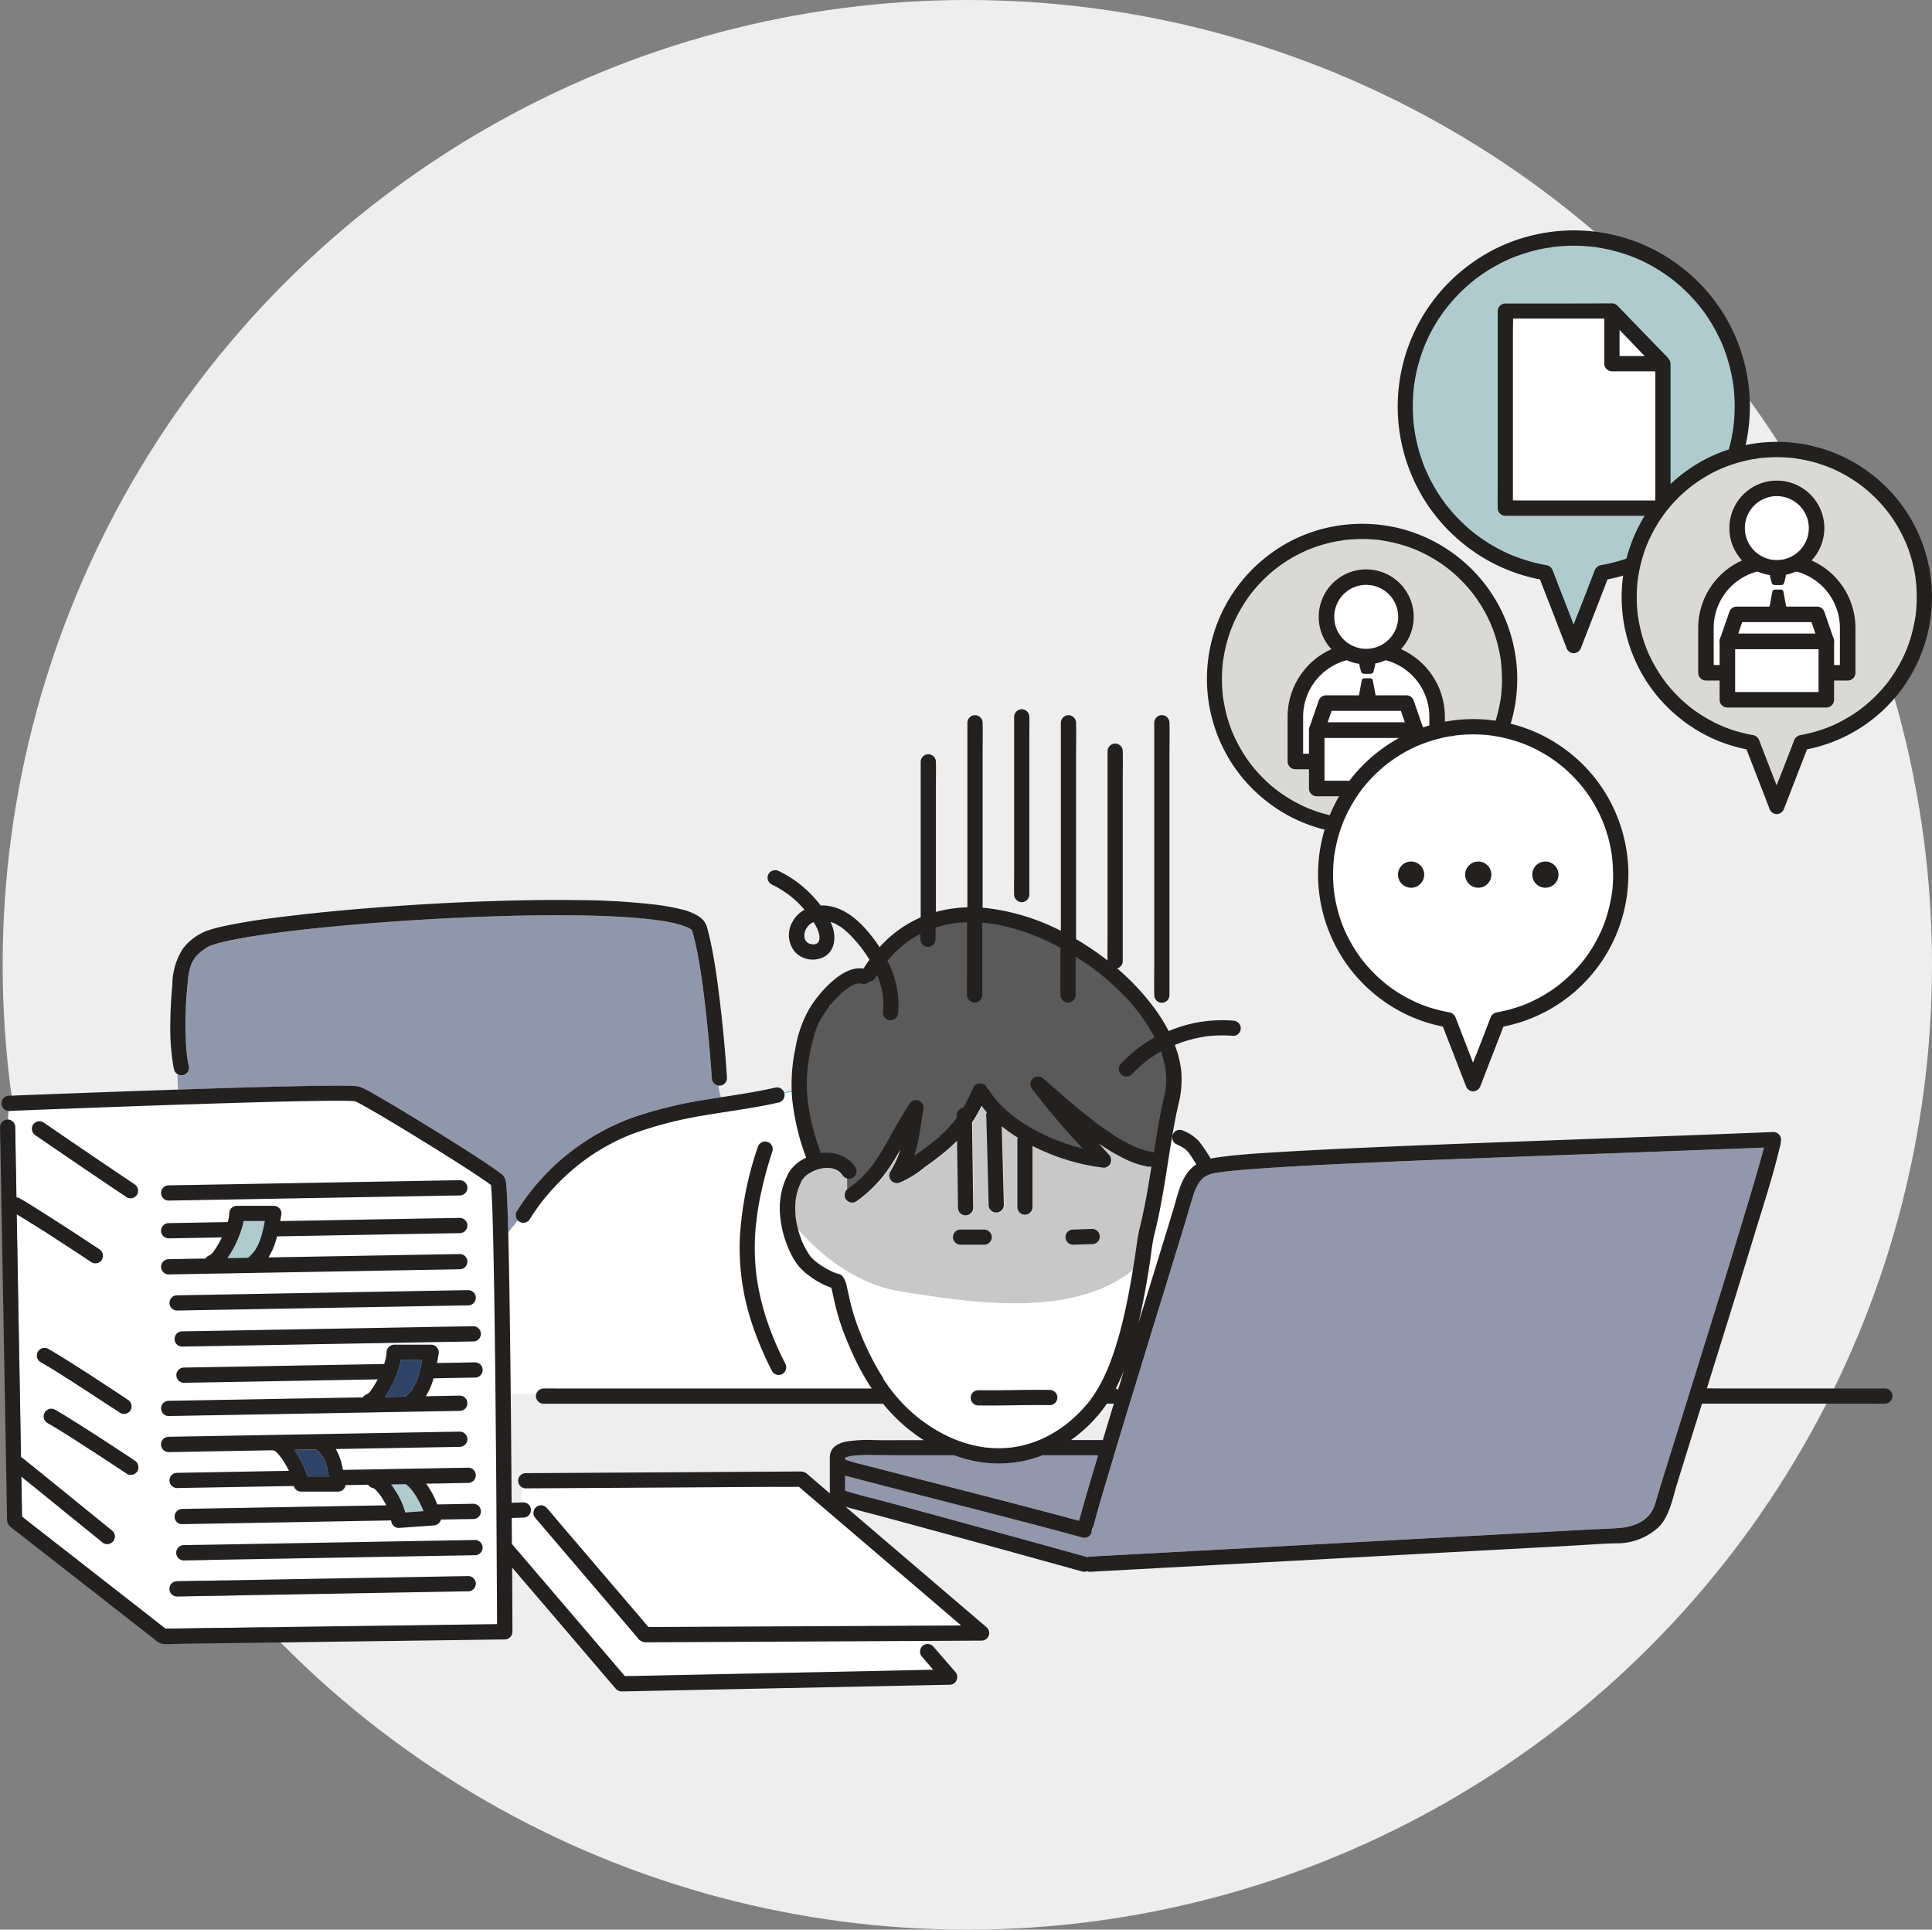 <svg xmlns="http://www.w3.org/2000/svg" width="250.345" height="250" viewBox="0 0 250.345 250">
  <rect x="0" y="0" width="250.345" height="250" fill="#808080" stroke="none"/>
  <g id="image_problem2" transform="translate(-832.655 -2145)">
    <circle id="楕円形_1" data-name="楕円形 1" cx="125" cy="125" r="125" transform="translate(833 2145)" fill="#eee"/>
    <g id="problem2" transform="translate(832.655 2174.862)">
      <path id="パス_107221" data-name="パス 107221" d="M97.41,385.93a.016.016,0,0,0,.005.01h0A.018.018,0,0,1,97.41,385.93Z" transform="translate(-48.957 -222.961)" fill="#fff"/>
      <path id="パス_107222" data-name="パス 107222" d="M97.42,385.95a.015.015,0,0,0,.005.01A.015.015,0,0,0,97.42,385.95Z" transform="translate(-48.962 -222.971)" fill="#fff"/>
      <path id="パス_107223" data-name="パス 107223" d="M97.345,385.935s-.005-.01-.01-.01a.135.135,0,0,0-.065-.025h-.01a.546.546,0,0,0,.075.04h.015Z" transform="translate(-48.882 -222.946)" fill="#fff"/>
      <path id="パス_107224" data-name="パス 107224" d="M97.46,386h0Z" transform="translate(-48.982 -222.996)" fill="#fff"/>
      <path id="パス_107225" data-name="パス 107225" d="M97.445,385.97a.015.015,0,0,0-.005-.01h0l.005.005Z" transform="translate(-48.972 -222.976)" fill="#fff"/>
      <path id="パス_107226" data-name="パス 107226" d="M97.235,385.875s-.015,0-.015-.005h.015Z" transform="translate(-48.862 -222.931)" fill="#fff"/>
      <path id="パス_107227" data-name="パス 107227" d="M55.315,325.7a.2.2,0,0,0-.03.01l-.015.015c.015-.01.03-.02.04-.025Z" transform="translate(-28.002 -193.011)" fill="#fff"/>
      <path id="パス_107228" data-name="パス 107228" d="M97.5,386.015A.293.293,0,0,0,97.47,386c.005.005.015.01.02.015.055.04.116.065,0,0Z" transform="translate(-48.986 -222.996)" fill="#fff"/>
      <path id="パス_107229" data-name="パス 107229" d="M72.04,376.4h.005l.03.015-.035-.02Z" transform="translate(-36.341 -218.217)" fill="#fff"/>
      <path id="パス_107230" data-name="パス 107230" d="M95.865,361.48a.2.2,0,0,0-.03.01l-.015.015a.445.445,0,0,1,.04-.025Z" transform="translate(-48.166 -210.803)" fill="#fff"/>
      <path id="パス_107231" data-name="パス 107231" d="M55.205,325.775a.072.072,0,0,0,.015-.01l.015-.015a.109.109,0,0,0-.045.035.018.018,0,0,0,.015-.005Z" transform="translate(-27.962 -193.035)" fill="#fff"/>
      <path id="パス_107232" data-name="パス 107232" d="M71.82,376.27Z" transform="translate(-36.232 -218.157)" fill="#fff"/>
      <path id="パス_107233" data-name="パス 107233" d="M71.926,376.33a.35.35,0,0,0-.09-.06H71.82a1.2,1.2,0,0,0,.106.065h0Z" transform="translate(-36.232 -218.157)" fill="#fff"/>
      <path id="パス_107234" data-name="パス 107234" d="M55.084,325.85a.2.2,0,0,0,.025-.02s.01-.01.015-.01a.268.268,0,0,0-.05.015C55.063,325.85,55.063,325.855,55.084,325.85Z" transform="translate(-27.901 -193.07)" fill="#fff"/>
      <path id="パス_107235" data-name="パス 107235" d="M95.745,361.565a.074.074,0,0,0,.015-.01l.015-.015a.11.11,0,0,0-.045.035.019.019,0,0,0,.015-.005Z" transform="translate(-48.121 -210.833)" fill="#fff"/>
      <path id="パス_107236" data-name="パス 107236" d="M4.005,289.443v.085c.025.664.025,1.332.035,2,.025,1.393.05,2.79.075,4.183.015.95.035,1.9.05,2.845a.953.953,0,0,1,.422.121c.824.473,1.629.97,2.433,1.478,2.649,1.659,5.264,3.373,7.868,5.1a1.01,1.01,0,0,1,.352,1.347.991.991,0,0,1-1.347.352c-.317-.211-.638-.422-.955-.633q-2.292-1.508-4.595-3c-1.367-.88-2.74-1.764-4.143-2.589,0,.271.01.538.015.809l.121,6.877q.068,3.7.131,7.41.068,3.672.131,7.34.06,3.333.116,6.671c.015.789.03,1.574.04,2.363a1.269,1.269,0,0,1,.246.156l1.433,1.161q3.129,2.541,6.259,5.078,1.961,1.591,3.926,3.187a.985.985,0,1,1-1.393,1.393l-1.433-1.161q-3.13-2.541-6.259-5.078-1.365-1.109-2.735-2.217c0,.206.005.407.01.613.02,1.232.045,2.463.065,3.7l.015.875c.171.131.337.276.5.407.528.412,1.056.824,1.589,1.237l4.811,3.755,5.565,4.344q2.285,1.787,4.575,3.569c.513.4,1.021.8,1.533,1.2.5-.02,1-.005,1.488-.015,1.212-.015,2.418-.035,3.63-.05l11.075-.151q6.372-.083,12.749-.171,5.3-.075,10.6-.146l3.429-.045c0-.85-.005-1.7-.01-2.549-.01-1.875-.02-3.755-.03-5.631q-.023-3.71-.045-7.415-.03-4.238-.065-8.476-.038-4.389-.085-8.778-.045-4.215-.106-8.436-.053-3.657-.131-7.3c-.04-1.84-.085-3.68-.151-5.52-.035-.93-.08-1.855-.161-2.78l-.02-.02a.09.09,0,0,0-.035-.025l-.116-.086c-.146-.106-.287-.211-.437-.312-.382-.271-.774-.533-1.166-.789-2.348-1.558-4.741-3.052-7.139-4.53-2.318-1.428-4.64-2.845-7.008-4.193-.372-.211-.744-.422-1.121-.623-.131-.07-.266-.141-.4-.206-.035-.015-.07-.035-.1-.05a.29.29,0,0,1-.07-.025c-.151-.01-.307-.025-.457-.03-1.458-.06-2.926-.03-4.389-.01-2.368.03-4.731.09-7.1.151q-4.268.113-8.536.256-4.4.143-8.813.3-3.9.136-7.792.287c-1.87.07-3.735.141-5.605.216-.714.03-1.428.055-2.142.085H3.15l-.07,1.106a1.007,1.007,0,0,1,.925.98ZM62.719,349.58q-4.155.075-8.31.146-7.322.128-14.65.261-7.383.128-14.76.261a.985.985,0,1,1,0-1.971q4.155-.075,8.31-.146,7.322-.128,14.65-.261,7.383-.128,14.76-.261a.985.985,0,0,1,0,1.971Zm.875-4.675q-4.155.075-8.31.146-7.322.128-14.65.261-7.383.128-14.76.261a.985.985,0,1,1,0-1.971q4.155-.075,8.31-.146,7.322-.128,14.65-.261,7.383-.128,14.76-.261a.985.985,0,1,1,0,1.971Zm.769-28.681a1,1,0,0,1-.985.985q-4.155.075-8.31.146-7.322.128-14.65.261-7.383.128-14.76.261a.985.985,0,1,1,0-1.971q4.155-.075,8.31-.146,7.322-.128,14.65-.261,7.383-.128,14.76-.261A1,1,0,0,1,64.363,316.224Zm-.659-4.675a1,1,0,0,1-.985.985q-4.155.075-8.31.146-7.322.128-14.65.261-7.383.128-14.76.261a.985.985,0,1,1,0-1.971q4.155-.075,8.31-.146,7.322-.128,14.65-.261,7.383-.128,14.76-.261A1,1,0,0,1,63.7,311.548ZM23.9,296.984q4.155-.075,8.31-.146,7.322-.128,14.65-.261,7.383-.128,14.76-.261a.985.985,0,0,1,0,1.971q-4.155.075-8.31.146-7.322.128-14.65.261-7.383.128-14.76.261a.985.985,0,1,1,0-1.971Zm5.8,8.587c.02-.03.045-.06.065-.09.035-.045.065-.1.1-.141.09-.136.181-.271.266-.407.176-.282.337-.573.493-.87.06-.111.111-.226.166-.337l-6.892.121a.985.985,0,0,1,0-1.971l7.652-.136c.035-.136.07-.271.1-.407.015-.08.035-.161.05-.241a1.338,1.338,0,0,0,.01-.151h0v.116c0-.146.03-.292.03-.442a1,1,0,0,1,.985-.985h4.8a1,1,0,0,1,.95,1.247c-.04.241-.085.488-.126.734l8.511-.151q7.383-.128,14.76-.261a.985.985,0,1,1,0,1.971q-4.155.075-8.31.146-7.322.128-14.65.261c-.241,0-.483.01-.724.015a9.524,9.524,0,0,1-1.106,2.725q5.015-.09,10.029-.176,7.383-.128,14.76-.261a.985.985,0,1,1,0,1.971q-4.155.075-8.31.146-7.322.128-14.65.261-7.383.128-14.76.261a.985.985,0,0,1,0-1.971c1.589-.03,3.177-.055,4.761-.085a1.068,1.068,0,0,1,.558-.432.291.291,0,0,1,.111-.06c.06-.055.121-.116.181-.176s.231-.206.251-.3c-.1.131-.121.156-.055.07ZM23.9,324.9q4.155-.075,8.31-.146,7.322-.128,14.65-.261c.734-.015,1.463-.025,2.2-.04a1.057,1.057,0,0,1,.548-.417.292.292,0,0,1,.111-.06c.06-.055.121-.116.181-.176s.231-.206.251-.3c-.1.131-.121.156-.055.07.02-.03.045-.06.065-.09.035-.045.065-.1.1-.141.09-.136.181-.271.266-.407.166-.266.317-.538.463-.814q-5.173.09-10.346.186-7.383.128-14.76.261a.985.985,0,1,1,0-1.971q4.155-.075,8.31-.146,7.322-.128,14.65-.261c1-.02,1.991-.035,2.986-.055a7.207,7.207,0,0,0,.216-.8c.015-.08.035-.161.05-.241a1.337,1.337,0,0,0,.01-.151h0v.116c0-.146.03-.292.03-.442a1,1,0,0,1,.985-.985h4.8a1,1,0,0,1,.95,1.247c-.065.372-.126.744-.2,1.126q2.466-.045,4.932-.085a.985.985,0,0,1,0,1.971c-1.79.03-3.584.065-5.379.1a9.076,9.076,0,0,1-1,2.323c1.468-.025,2.931-.05,4.4-.08a.985.985,0,0,1,0,1.971q-4.155.075-8.31.146-7.322.128-14.65.261-7.383.128-14.76.261a.985.985,0,1,1,0-1.971Zm0,4.675q4.155-.075,8.31-.146,7.322-.128,14.65-.261,7.383-.128,14.76-.261a.985.985,0,1,1,0,1.971q-4.155.075-8.31.146l-7.762.136a6.844,6.844,0,0,1,.638,1.438,11.063,11.063,0,0,1,.307,1.267c.488-.01.975-.015,1.463-.025q7.383-.128,14.76-.261a.985.985,0,1,1,0,1.971c-1.815.03-3.63.065-5.445.1a11.621,11.621,0,0,1,1.438,2.69c1.558-.03,3.112-.055,4.67-.085a.985.985,0,0,1,0,1.971l-4.183.075a1.044,1.044,0,0,1-.96.764c-1.5.111-3.011.216-4.515.327a1,1,0,0,1-.985-.975q-6.161.113-12.317.221-7.383.128-14.76.261a.985.985,0,1,1,0-1.971q4.155-.075,8.31-.146,7.322-.128,14.65-.261l3.479-.06c-.121-.236-.246-.473-.387-.7s-.3-.478-.463-.7c-.02-.025-.186-.231-.075-.106s-.055-.07-.075-.09c-.075-.09-.151-.176-.231-.261s-.161-.166-.246-.241c-.015-.015-.05-.035-.075-.055-.005-.005-.015-.01-.02-.015l-.03-.015a.2.2,0,0,1-.085-.045,1,1,0,0,1-.674-.442c-.975.015-1.946.035-2.921.05a.981.981,0,0,1-.965.845h-4.8a.986.986,0,0,1-.94-.729c-.121,0-.241,0-.362.005q-7.383.128-14.76.261a.985.985,0,0,1,0-1.971q4.155-.075,8.31-.146,3.092-.053,6.189-.111l-.075-.151c-.146-.276-.3-.553-.457-.819s-.322-.508-.5-.754a1.593,1.593,0,0,0-.111-.146c-.005-.01-.01-.015-.015-.025s0-.005-.01-.01c-.08-.1-.161-.2-.246-.292a2.8,2.8,0,0,0-.241-.246c-.03-.03-.06-.055-.09-.08-.1-.05-.126-.07-.116-.07a1.43,1.43,0,0,1-.221-.08l-13.513.241a.985.985,0,1,1,0-1.971ZM6.966,318.536a1,1,0,0,1,1.347-.352c.824.473,1.629.97,2.433,1.478,2.649,1.659,5.264,3.373,7.868,5.1a1.01,1.01,0,0,1,.352,1.347.991.991,0,0,1-1.347.352c-.317-.211-.638-.422-.955-.633q-2.292-1.508-4.595-3c-1.569-1.005-3.137-2.026-4.751-2.951a1,1,0,0,1-.352-1.347ZM19.851,334a.991.991,0,0,1-1.347.352c-.317-.211-.638-.422-.955-.633q-2.292-1.508-4.595-3c-1.569-1.005-3.137-2.026-4.751-2.951a.985.985,0,0,1,1-1.7c.824.473,1.629.97,2.433,1.478,2.649,1.659,5.264,3.373,7.868,5.1A1.01,1.01,0,0,1,19.851,334ZM6.313,289.167a.987.987,0,0,1,1.347-.352q1.93,1.327,3.866,2.649,3.959,2.7,7.938,5.369a1,1,0,0,1,.352,1.347.985.985,0,0,1-1.347.352L17.684,298q-5.528-3.718-11.02-7.491a1.01,1.01,0,0,1-.352-1.347Z" transform="translate(-2.049 -173.278)" fill="#fff"/>
      <path id="パス_107237" data-name="パス 107237" d="M92.429,286.126Z" transform="translate(-46.474 -173.33)" fill="#fff"/>
      <path id="パス_107238" data-name="パス 107238" d="M92.59,286.2l.035.015c-.01,0-.02-.01-.03-.015h0Z" transform="translate(-46.56 -173.368)" fill="#fff"/>
      <path id="パス_107239" data-name="パス 107239" d="M127.58,307.8c.015.116.02.075.015.015C127.59,307.815,127.585,307.805,127.58,307.8Z" transform="translate(-63.959 -184.109)" fill="#fff"/>
      <path id="パス_107240" data-name="パス 107240" d="M95.634,361.63a.193.193,0,0,0,.025-.02s.01-.01.015-.01a.27.27,0,0,0-.05.015C95.613,361.63,95.613,361.635,95.634,361.63Z" transform="translate(-48.065 -210.863)" fill="#fff"/>
      <path id="パス_107241" data-name="パス 107241" d="M97.15,385.83h.005a.541.541,0,0,1-.055-.03c.02.015.035.025.05.035Z" transform="translate(-48.803 -222.896)" fill="#fff"/>
      <path id="パス_107242" data-name="パス 107242" d="M101.845,384.86c.231.307.432.623.613.91a9.674,9.674,0,0,1,1.212,2.72c.784-.055,1.574-.116,2.358-.171a.285.285,0,0,1-.02-.06c-.04-.106-.08-.211-.126-.322-.005-.015-.01-.02-.01-.03-.02-.045-.04-.09-.06-.131-.1-.221-.2-.442-.317-.654a10.246,10.246,0,0,0-.8-1.307c-.01-.015-.02-.025-.025-.035-.035-.04-.065-.085-.1-.126-.08-.1-.161-.191-.241-.281a6.339,6.339,0,0,0-.528-.513.135.135,0,0,1-.035-.04h-.241l-1.679.03Z" transform="translate(-51.16 -222.409)" fill="#b0cbce"/>
      <path id="パス_107243" data-name="パス 107243" d="M77.277,376.619a13.485,13.485,0,0,1,1.016,1.991,7.222,7.222,0,0,1,.276.8h2.77a13.159,13.159,0,0,0-.312-1.388,3.4,3.4,0,0,0-.2-.643.63.63,0,0,1-.055-.085c-.025-.05-.05-.106-.075-.156-.055-.111-.116-.221-.181-.327s-.131-.191-.2-.292l-.005-.005-.136-.151c-.085-.09-.191-.161-.271-.251-.06-.04-.116-.08-.176-.116a.781.781,0,0,1-.1-.081c-.93.015-1.86.035-2.79.05.151.216.3.432.437.654Z" transform="translate(-38.728 -217.983)" fill="#2f4366"/>
      <path id="パス_107244" data-name="パス 107244" d="M102.915,357.571a.731.731,0,0,1,.085-.1,5.468,5.468,0,0,0,.628-.648c.01-.01.015-.02.025-.03.045-.06.09-.126.131-.191.075-.116.151-.236.221-.362s.146-.271.211-.407c.03-.06.055-.116.08-.176a.21.21,0,0,0,.02-.05c.1-.266.2-.528.282-.8a17.043,17.043,0,0,0,.463-1.991h-2.75a7.985,7.985,0,0,1-.246.98,14.412,14.412,0,0,1-1.594,3.449c-.075.121-.156.246-.241.372.895-.015,1.79-.03,2.685-.05Z" transform="translate(-50.359 -206.496)" fill="#2f4366"/>
      <path id="パス_107245" data-name="パス 107245" d="M106.939,360.83c-.03.035-.025.035,0,0Z" transform="translate(-53.685 -210.48)" fill="#fff"/>
      <path id="パス_107246" data-name="パス 107246" d="M66.389,325.04c-.03.035-.025.035,0,0Z" transform="translate(-33.521 -192.682)" fill="#fff"/>
      <path id="パス_107247" data-name="パス 107247" d="M59.911,321.464c-.08.126-.161.251-.251.382.231,0,.463-.01.689-.01.664-.01,1.327-.025,1.991-.035a.953.953,0,0,1,.1-.106,5.469,5.469,0,0,0,.628-.648c.01-.01.015-.02.025-.03.045-.06.09-.126.131-.191.075-.116.151-.236.221-.362s.146-.271.211-.407c.03-.06.055-.116.08-.176a.21.21,0,0,0,.02-.05c.1-.266.2-.528.282-.8a17.049,17.049,0,0,0,.463-1.991h-2.75a7.985,7.985,0,0,1-.246.98,14.41,14.41,0,0,1-1.594,3.449Z" transform="translate(-30.185 -188.704)" fill="#b0cbce"/>
      <path id="パス_107248" data-name="パス 107248" d="M9.736,293.143q5.49,3.778,11.02,7.491l.784.528a1,1,0,0,0,1.347-.352,1.008,1.008,0,0,0-.352-1.347q-3.982-2.669-7.938-5.369-1.938-1.32-3.866-2.649a.99.99,0,0,0-1.347.352A1.008,1.008,0,0,0,9.736,293.143Z" transform="translate(-5.12 -175.907)" fill="#232020"/>
      <path id="パス_107249" data-name="パス 107249" d="M43.534,309.149q7.383-.128,14.76-.261,7.322-.128,14.65-.261,4.155-.075,8.31-.146a.985.985,0,0,0,0-1.971q-7.383.128-14.76.261-7.322.128-14.65.261-4.155.075-8.31.146a.985.985,0,0,0,0,1.971Z" transform="translate(-21.676 -183.468)" fill="#232020"/>
      <path id="パス_107250" data-name="パス 107250" d="M85.174,399.23q-7.383.128-14.76.261-7.322.128-14.65.261-4.155.075-8.31.146a.985.985,0,1,0,0,1.971q7.383-.128,14.76-.261,7.322-.128,14.65-.261,4.155-.075,8.31-.146a.985.985,0,0,0,0-1.971Z" transform="translate(-23.625 -229.575)" fill="#232020"/>
      <path id="パス_107251" data-name="パス 107251" d="M83.424,408.53q-7.383.128-14.76.261-7.322.128-14.65.261-4.155.075-8.31.146a.985.985,0,0,0,0,1.971q7.383-.128,14.76-.261,7.322-.128,14.65-.261,4.155-.075,8.31-.146a.985.985,0,0,0,0-1.971Z" transform="translate(-22.755 -234.199)" fill="#232020"/>
      <path id="パス_107252" data-name="パス 107252" d="M20.395,357.525c.317.211.638.422.955.633a.989.989,0,0,0,1.347-.352,1.007,1.007,0,0,0-.352-1.347c-2.6-1.729-5.223-3.439-7.868-5.1-.8-.5-1.609-1.005-2.433-1.478a.985.985,0,0,0-1,1.7c1.619.925,3.182,1.94,4.751,2.951q2.308,1.486,4.595,3Z" transform="translate(-5.775 -204.973)" fill="#232020"/>
      <path id="パス_107253" data-name="パス 107253" d="M24.1,372.149c-2.6-1.729-5.223-3.439-7.868-5.1-.8-.5-1.609-1.005-2.433-1.478a.985.985,0,0,0-1,1.7c1.619.925,3.182,1.941,4.751,2.951q2.308,1.486,4.595,3c.317.211.638.422.955.633a.989.989,0,0,0,1.347-.352,1.007,1.007,0,0,0-.352-1.347Z" transform="translate(-6.645 -212.775)" fill="#232020"/>
      <path id="パス_107254" data-name="パス 107254" d="M97.425,385.96a.018.018,0,0,1-.005-.01h0a.01.01,0,0,0,.01.01h0Z" transform="translate(-48.962 -222.971)" fill="#232020"/>
      <path id="パス_107255" data-name="パス 107255" d="M97.23,385.88a.786.786,0,0,0,.085.045.55.55,0,0,0-.075-.04h-.01Z" transform="translate(-48.867 -222.936)" fill="#232020"/>
      <path id="パス_107256" data-name="パス 107256" d="M97.47,386a.2.2,0,0,1,.02.015c-.005-.005-.015-.01-.02-.015Z" transform="translate(-48.986 -222.996)" fill="#232020"/>
      <path id="パス_107257" data-name="パス 107257" d="M71.829,376.27h0c-.005,0,.025.025.116.07H71.94a1.2,1.2,0,0,1-.106-.065Z" transform="translate(-36.236 -218.157)" fill="#232020"/>
      <path id="パス_107258" data-name="パス 107258" d="M43.529,373.964l13.513-.241a.829.829,0,0,0,.221.08h.015a.463.463,0,0,1,.09.06h0l.035.02a.166.166,0,0,1-.03-.015c.03.025.06.055.09.08.085.08.161.161.241.246s.166.2.246.292l.01.01a.11.11,0,0,1,.015.025,1.585,1.585,0,0,0,.111.146q.264.37.5.754c.161.266.317.538.457.819l.075.151q-3.092.053-6.189.111-4.155.075-8.31.146a.985.985,0,1,0,0,1.971q7.383-.128,14.76-.261c.121,0,.241,0,.362-.005a.986.986,0,0,0,.94.729h4.8a.981.981,0,0,0,.965-.845c.975-.015,1.946-.035,2.921-.05a1,1,0,0,0,.674.442h-.005a.025.025,0,0,1,.015.005h.01a.622.622,0,0,1,.065.025.015.015,0,0,0-.005-.01.017.017,0,0,1,.005.01c.005,0,.01.005.005.01a.015.015,0,0,0,.005.01l-.005-.005h-.015l.03.015h0c.01,0,.015.01.025.015.111.065.05.04,0,0a.59.59,0,0,1,.075.055c.085.075.166.156.246.241s.156.171.231.261c.02.025.186.216.075.091s.055.08.075.106c.166.226.317.462.463.7s.266.463.387.7l-3.479.06q-7.322.128-14.65.261-4.155.075-8.31.146a.985.985,0,0,0,0,1.971q7.383-.128,14.76-.261,6.161-.113,12.317-.221a1,1,0,0,0,.985.975c1.5-.111,3.011-.216,4.515-.327a1.044,1.044,0,0,0,.96-.764L83,382.631a.985.985,0,1,0,0-1.971c-1.558.03-3.112.055-4.67.085a11.253,11.253,0,0,0-1.438-2.69c1.815-.03,3.63-.065,5.445-.1a.985.985,0,1,0,0-1.971q-7.383.128-14.76.261c-.488.01-.975.015-1.463.025a12.23,12.23,0,0,0-.307-1.267,6.841,6.841,0,0,0-.638-1.438l7.762-.136q4.155-.075,8.31-.146a.985.985,0,0,0,0-1.971q-7.383.128-14.76.261-7.322.128-14.65.261-4.155.075-8.31.146a.985.985,0,1,0,0,1.971Zm30.782,4.188a6.367,6.367,0,0,1,.528.513c.085.091.166.186.241.282.035.04.07.085.1.126.005.01.015.02.025.035a10.846,10.846,0,0,1,.8,1.307c.111.216.216.432.317.654.02.045.04.091.06.131,0,.01.005.015.01.03.04.106.085.211.126.322a.284.284,0,0,1,.02.06c-.784.055-1.574.116-2.358.171a9.672,9.672,0,0,0-1.212-2.72c-.176-.287-.382-.6-.613-.91l1.679-.03h.241c.015.015.02.025.035.04Zm-4.288.478s-.03-.02-.05-.035a.542.542,0,0,0,.055.03h-.005Zm-7.35-4.927c.06.035.116.075.176.116.08.091.186.166.271.251l.136.151.005.005c.065.1.136.191.2.292s.126.216.181.327c.025.05.05.1.075.156a.631.631,0,0,0,.055.085,3.517,3.517,0,0,1,.2.644,13.165,13.165,0,0,1,.312,1.388h-2.77a7.6,7.6,0,0,0-.277-.8,13.245,13.245,0,0,0-1.016-1.991c-.136-.221-.287-.442-.437-.654.93-.015,1.86-.035,2.79-.05.035.025.065.055.1.08Z" transform="translate(-21.671 -215.696)" fill="#232020"/>
      <path id="パス_107259" data-name="パス 107259" d="M69.974,344.4q-7.322.128-14.65.261-4.155.075-8.31.146a.985.985,0,1,0,0,1.971q7.383-.128,14.76-.261,7.322-.128,14.65-.261,4.155-.075,8.31-.146a.985.985,0,0,0,0-1.971Q77.352,344.268,69.974,344.4Z" transform="translate(-23.406 -202.18)" fill="#232020"/>
      <path id="パス_107260" data-name="パス 107260" d="M54.015,335.363q-4.155.075-8.31.146a.985.985,0,1,0,0,1.971q7.383-.128,14.76-.261,7.322-.128,14.65-.261,4.155-.075,8.31-.146a.985.985,0,1,0,0-1.971q-7.383.128-14.76.261Q61.342,335.23,54.015,335.363Z" transform="translate(-22.755 -197.555)" fill="#232020"/>
      <path id="パス_107261" data-name="パス 107261" d="M100.59,351.458Z" transform="translate(-50.538 -205.803)" fill="#232020"/>
      <path id="パス_107262" data-name="パス 107262" d="M95.736,361.515l.015-.015a.291.291,0,0,0-.111.06c.015-.005.03-.01.05-.015a.278.278,0,0,0,.045-.035Z" transform="translate(-48.076 -210.813)" fill="#232020"/>
      <path id="パス_107263" data-name="パス 107263" d="M55.186,325.735l.015-.015a.292.292,0,0,0-.111.06l.05-.015a.274.274,0,0,0,.045-.035Z" transform="translate(-27.912 -193.02)" fill="#232020"/>
      <path id="パス_107264" data-name="パス 107264" d="M49.14,319.273a2.015,2.015,0,0,1-.181.176.071.071,0,0,0,.03-.01c-.01,0-.025.015-.04.025l-.015.015c-.005,0-.01.005-.015.01a.019.019,0,0,0-.015.005s-.01.01-.015.01-.02.015-.025.02-.02,0-.01-.015a1.068,1.068,0,0,0-.558.432c-1.589.03-3.177.055-4.761.085a.985.985,0,0,0,0,1.971q7.383-.128,14.76-.261,7.322-.128,14.65-.261,4.155-.075,8.31-.146a.985.985,0,0,0,0-1.971q-7.383.128-14.76.261-5.015.091-10.029.176a9.382,9.382,0,0,0,1.106-2.725c.241,0,.483-.01.724-.015q7.322-.128,14.65-.261,4.155-.075,8.31-.146a.985.985,0,1,0,0-1.971q-7.383.128-14.76.261l-8.511.151c.045-.246.085-.493.126-.734a1,1,0,0,0-.95-1.247h-4.8a1,1,0,0,0-.985.985c0,.146-.03.3-.03.442v-.116c0,.04-.005.111-.01.151-.015.08-.03.161-.05.241-.03.136-.065.271-.1.407l-7.652.136a.985.985,0,0,0,0,1.971l6.892-.121c-.055.111-.111.226-.166.337-.156.3-.317.583-.493.87-.085.136-.176.276-.266.407-.03.045-.065.1-.1.141-.02.03-.045.06-.065.09-.06.08-.045.06.055-.07-.02.09-.186.231-.251.3Zm4.1-4.193h2.75a16.81,16.81,0,0,1-.463,1.991c-.085.271-.181.533-.282.8-.005.015-.015.035-.02.05-.025.06-.055.116-.08.176q-.1.211-.211.407c-.07.121-.141.241-.221.362-.04.065-.085.126-.131.191a.16.16,0,0,1-.025.03,5.88,5.88,0,0,1-.628.648.961.961,0,0,0-.1.106c-.664.01-1.327.025-1.991.035-.231,0-.463.01-.689.01.09-.131.171-.261.251-.382A14.233,14.233,0,0,0,53,316.056a9.315,9.315,0,0,0,.246-.98Zm1.307,4.027c-.025.035-.03.035,0,0Z" transform="translate(-21.676 -186.75)" fill="#232020"/>
      <path id="パス_107265" data-name="パス 107265" d="M60.04,315.678Z" transform="translate(-30.374 -188.011)" fill="#232020"/>
      <path id="パス_107266" data-name="パス 107266" d="M43.534,358.145q7.383-.128,14.76-.261,7.322-.128,14.65-.261,4.155-.075,8.31-.146a.985.985,0,0,0,0-1.971c-1.468.025-2.931.05-4.4.08a8.928,8.928,0,0,0,1-2.323c1.79-.03,3.584-.065,5.379-.1a.985.985,0,0,0,0-1.971q-2.466.045-4.932.085c.07-.377.136-.754.2-1.126a1,1,0,0,0-.95-1.247h-4.8a1,1,0,0,0-.985.985c0,.146-.03.3-.03.442v-.116c0,.04-.005.111-.01.151-.015.08-.03.161-.05.241-.06.271-.136.533-.216.8-1,.02-1.991.035-2.986.055q-7.322.128-14.65.261-4.155.075-8.31.146a.985.985,0,1,0,0,1.971q7.383-.128,14.76-.261,5.173-.09,10.346-.186c-.146.276-.3.548-.463.814-.085.136-.176.276-.266.407-.03.045-.065.1-.1.141-.02.03-.045.06-.065.091-.06.08-.045.06.055-.07-.02.091-.186.231-.251.3a2,2,0,0,1-.181.176.072.072,0,0,0,.03-.01c-.01,0-.025.015-.04.025l-.015.015c-.005,0-.01.005-.015.01a.018.018,0,0,0-.015.005s-.01.01-.015.01-.02.015-.025.02-.02,0-.01-.015a1.037,1.037,0,0,0-.548.417c-.734.015-1.463.025-2.2.04q-7.322.128-14.65.261-4.155.075-8.31.146a.985.985,0,0,0,0,1.971Zm29.847-6.289a9.319,9.319,0,0,0,.246-.98h2.75a16.807,16.807,0,0,1-.463,1.991c-.085.271-.181.533-.282.8-.005.015-.015.035-.02.05-.025.06-.055.116-.08.176q-.1.211-.211.407c-.07.121-.141.241-.221.362-.04.065-.085.126-.131.191a.158.158,0,0,1-.025.03,5.885,5.885,0,0,1-.628.649c-.03.03-.055.06-.085.1-.895.015-1.79.03-2.685.05.085-.126.166-.251.241-.372a14.233,14.233,0,0,0,1.594-3.449ZM74.93,354.9c-.025.035-.03.035,0,0Z" transform="translate(-21.676 -204.552)" fill="#232020"/>
      <g id="グループ_123375" data-name="グループ 123375" transform="translate(0 0)">
        <path id="パス_107267" data-name="パス 107267" d="M250.742,303.1c.437-1.765.779-3.549,1.086-5.339q.211-1.252.407-2.5a1.273,1.273,0,0,1-.457.01,11.314,11.314,0,0,1-3.223-1.121,24.648,24.648,0,0,1-3.132-1.87c.437.483.88.965,1.317,1.448a1,1,0,0,1,.206,1.076.973.973,0,0,1-.9.608,25.98,25.98,0,0,1-3.967-.779,28.3,28.3,0,0,1-5.243-2.036v7.918a.985.985,0,0,1-1.971,0v-8.642a.967.967,0,0,1,.065-.347,20.621,20.621,0,0,1-2.086-1.478v.221q.09,3.077.166,6.148c.03,1.272.065,2.539.1,3.811a.985.985,0,1,1-1.971,0c-.01-.463-.025-.925-.035-1.388q-.075-3.039-.156-6.078c-.025-.925-.05-1.85-.08-2.775-.015-.422,0-.86-.05-1.282a.726.726,0,0,1,.1-.462c-.246-.271-.483-.553-.7-.845a19.509,19.509,0,0,1-1.016,1.82c-.07.111-.146.216-.216.322,0,.181.005.367.01.548q.045,3.22.09,6.445c.02,1.352.04,2.71.055,4.062a.985.985,0,0,1-1.971,0c-.005-.5-.015-1-.02-1.493l-.09-6.445c0-.246-.005-.5-.01-.744A20.047,20.047,0,0,1,225.4,293.4c-.829.674-1.689,1.307-2.554,1.93a12.827,12.827,0,0,1-3.348,2.046,1,1,0,0,1-1.116-1.448c.226-.372.437-.749.628-1.136.09-.181.171-.367.256-.548a.246.246,0,0,1,.015-.035.2.2,0,0,1,.015-.04c.03-.075.06-.151.09-.231.116-.3.221-.608.312-.92a30.151,30.151,0,0,1-1.7,2.75,17.081,17.081,0,0,1-4.047,4.022.985.985,0,0,1-1-1.7l.226-.166v-1.111a1.051,1.051,0,0,1-1.071-.463c-.02-.03-.04-.055-.06-.085s-.065-.085-.085-.106c-.075-.085-.161-.161-.241-.236l-.015-.015c-.055-.035-.111-.075-.166-.111-.1-.06-.2-.106-.292-.156h-.005l-.126-.045q-.2-.06-.392-.106c-.045-.01-.09-.015-.136-.025h-.01c-.126-.01-.251-.02-.382-.02-.151,0-.307,0-.458.015a1.343,1.343,0,0,0-.141.015h-.015a6.778,6.778,0,0,0-.764.186c-.106.035-.211.075-.317.116,0,0-.226.1-.271.126a5.335,5.335,0,0,0-.628.377c-.02.015-.045.03-.065.045l-.005.005c-.04.035-.085.07-.126.111-.09.08-.176.166-.261.251-.055.06-.251.332-.1.1-.07.106-.146.206-.206.317-.03.055-.055.111-.085.166a.016.016,0,0,1-.005.01c-.065.161-.141.317-.211.473,0,.01-.06.151-.065.166l-.09.256c-.05.146-.09.292-.131.437-.045.176-.09.357-.126.538-.02.091-.03.181-.05.271,0,.025-.01.04-.01.055a.189.189,0,0,1-.005.05c-.035.312-.055.623-.065.935a10.777,10.777,0,0,0,.04,1.141c.01.141.03.282.045.427.005.045.025.161.025.171.015.1.03.191.05.287.055.307.126.608.206.91,3.685,4.183,8.577,7.486,13.875,8.119,9.321,1.493,21.969,3.3,29.586-2.936.1-.583.186-1.161.276-1.744.191-1.242.327-2.5.628-3.72ZM230.5,305.358H227.43a.985.985,0,0,1,0-1.971H230.5a.985.985,0,1,1,0,1.971Zm14.685-.372a1.007,1.007,0,0,1-.7.287c-.106,0-.206.005-.312.01-.724.025-1.443.05-2.167.07a1,1,0,0,1-.985-.985.978.978,0,0,1,.985-.985c.106,0,.206-.005.312-.01.724-.025,1.443-.05,2.167-.07a.988.988,0,0,1,.7,1.684Z" transform="translate(-102.959 -173.96)" fill="#c8c8c8"/>
        <path id="パス_107268" data-name="パス 107268" d="M221.226,256.09a.117.117,0,0,0-.045.015c-.025.01-.045.025-.07.035a.512.512,0,0,0,.106-.045h.01Z" transform="translate(-110.469 -158.396)" fill="#fff"/>
        <path id="パス_107269" data-name="パス 107269" d="M220.605,327.309c-5.3-.638-10.19-3.936-13.875-8.119.1.382.216.754.352,1.126.045.121.09.236.136.352l.015.045a.084.084,0,0,0,.01.025c.07.156.141.312.211.463a9.924,9.924,0,0,0,.478.88c.09.151.186.3.287.448.04.055.075.111.116.166a5.545,5.545,0,0,0,.6.593c.075.065.151.126.231.186.005.005.015.01.02.015.136.1.271.2.412.292.231.151.468.3.7.437q.392.226.8.422l.292.136c.04.015.08.035.126.05.08.03.156.055.236.08.03.01.065.01.09.02s.02.015.01.015a1.086,1.086,0,0,1,.628.322,2.583,2.583,0,0,1,.528,1.181c.015.06.03.126.045.186.151.638.282,1.277.432,1.915.2.84.442,1.664.719,2.473.211.618.442,1.227.689,1.835l.181.437c.015.04.055.136.06.146.025.055.05.111.07.166.136.317.276.628.422.94q.468,1.01,1,1.991.558,1.033,1.2,2.021c.422.648.875,1.282,1.307,1.82a20.16,20.16,0,0,0,7.244,5.731c.4.191.578.261.965.412.337.131.684.251,1.031.357a16.09,16.09,0,0,0,2.237.533l.292.045a.186.186,0,0,1,.06.01.362.362,0,0,1,.065.005c.161.015.317.035.478.05.347.03.7.05,1.046.055a14.715,14.715,0,0,0,2-.106c.035-.005.231-.03.256-.035l.276-.045q.226-.038.452-.09c.332-.07.659-.151.985-.246s.649-.2.965-.312c.176-.06.347-.131.518-.2-.01,0,.1-.04.146-.06a1.368,1.368,0,0,1,.131-.055,15.992,15.992,0,0,0,1.86-.98c.312-.191.613-.392.91-.6.156-.111.312-.226.463-.342-.035.025-.126.1.03-.02l.226-.181a18.135,18.135,0,0,0,1.589-1.458c.282-.287.548-.583.809-.89.111-.131.221-.256.327-.387.045-.06.1-.116.141-.176,0-.005.005-.01.01-.015a.088.088,0,0,1,.02-.025,18.8,18.8,0,0,0,1.82-3.082c.141-.3.277-.6.407-.9a.348.348,0,0,1,.015-.04c.005-.01.01-.025.02-.045.025-.065.055-.136.08-.2l.181-.452q.354-.928.664-1.87c.4-1.232.739-2.478,1.041-3.735.025-.1.05-.206.075-.307.332-1.413.618-2.835.88-4.263.126-.689.241-1.378.352-2.066-7.621,6.234-20.27,4.424-29.586,2.936Zm18.742,12.674a1.007,1.007,0,0,1,.985.985.994.994,0,0,1-.985.985c-3.087-.045-6.174.085-9.26.04a1.007,1.007,0,0,1-.985-.985.994.994,0,0,1,.985-.985C233.174,340.068,236.26,339.938,239.347,339.983Z" transform="translate(-103.318 -189.773)" fill="#fff"/>
        <path id="パス_107270" data-name="パス 107270" d="M255.6,259.435c0-.03-.025-.206-.025-.216-.01-.065-.02-.126-.03-.191-.025-.146-.05-.3-.085-.442-.07-.327-.151-.648-.241-.97-.08-.271-.166-.533-.261-.8a18.078,18.078,0,0,0-1.709,1.111c-.06.045-.116.091-.176.131-.01.01-.02.015-.035.03-.09.07-.181.146-.266.216-.176.146-.352.3-.523.452-.362.327-.709.674-1.046,1.031a.985.985,0,0,1-1.393-1.393,17.5,17.5,0,0,1,2.725-2.373A16.92,16.92,0,0,1,254.159,255a23.651,23.651,0,0,0-4.59-6.028c-.488-.483-.99-.945-1.508-1.4-.271-.236-.548-.468-.824-.694-.116-.09-.226-.181-.342-.271-.01-.01-.106-.08-.131-.1-.05-.035-.1-.075-.146-.111-.87-.659-1.775-1.272-2.7-1.85V249.5a.985.985,0,1,1-1.971,0v-.06c-.035-1.428,0-2.861,0-4.288V243.4c-.739-.4-1.488-.779-2.257-1.121-.161-.07-.322-.141-.488-.216a.347.347,0,0,0-.05-.02.207.207,0,0,1-.04-.015c-.08-.035-.161-.065-.241-.1-.282-.116-.568-.226-.855-.332-.6-.226-1.217-.427-1.835-.613-.593-.176-1.186-.327-1.79-.457-.322-.07-.649-.131-.97-.186-.136-.025-.271-.045-.4-.065-.045-.005-.1-.015-.141-.02a1.333,1.333,0,0,0-.161-.02c-.3-.035-.6-.065-.9-.09V249.5a.985.985,0,1,1-1.971,0v-.06c-.035-1.428,0-2.861,0-4.288V240.09c-.216.005-.437.01-.654.025-.3.02-.593.045-.89.08a.873.873,0,0,0-.146.02.431.431,0,0,0-.085.015c-.141.02-.276.045-.417.07a15.234,15.234,0,0,0-1.639.392c-.085.025-.166.05-.251.08v1.518a.985.985,0,1,1-1.971,0v-.04c-.005-.221-.01-.437-.01-.659-.261.136-.518.277-.764.432-.271.166-.533.337-.794.518-.111.075-.216.156-.322.236-.02.015-.116.085-.126.1s-.035.03-.055.045a15.429,15.429,0,0,0-1.408,1.277c-.231.236-.452.478-.669.729-.04.05-.085.1-.126.151a12.335,12.335,0,0,1,1.4,6.721,1.011,1.011,0,0,1-.985.985.99.99,0,0,1-.985-.985,11.166,11.166,0,0,0-.02-2.207v-.005c-.005-.045-.015-.09-.02-.131-.01-.075-.025-.146-.035-.221-.03-.176-.07-.352-.111-.528-.075-.337-.171-.674-.277-1-.085-.266-.186-.533-.287-.794-.08.126-.156.251-.231.377a.989.989,0,0,1-.774.478.961.961,0,0,1-.191.156.979.979,0,0,1-.789.126h0l-.181-.045h-.055c-.08,0-.156,0-.236.005h-.025a4.634,4.634,0,0,0-.452.126c.005.01-.05.05-.121.05-.06.025-.116.055-.176.085-.171.091-.337.186-.5.292-.065.045-.377.322-.442.317h0c-.035.025-.065.055-.1.08-.085.07-.166.141-.246.211-.156.141-.312.282-.457.432-.282.277-.548.568-.8.865-.131.156-.261.312-.387.468-.05.06-.236.241-.05.065a2.131,2.131,0,0,0-.161.211,14.216,14.216,0,0,0-1.121,1.755c-.065.126-.131.256-.2.382-.025.05-.045.106-.07.156h0c-.161.427-.287.865-.412,1.3a26.846,26.846,0,0,0-.709,3.132c-.025.151-.045.3-.065.447v.005c-.005.06-.015.116-.02.176-.03.251-.055.5-.075.749-.04.5-.065,1-.07,1.493-.005.513.005,1.021.04,1.533.015.266.04.528.065.794.01.116.025.236.04.352a2.011,2.011,0,0,0,.03.226,28.858,28.858,0,0,0,1.227,5.078c.136.407.276.809.417,1.212a4.711,4.711,0,0,1,3.76,1,4.09,4.09,0,0,1,.719.824,1,1,0,0,1-.352,1.347.862.862,0,0,1-.277.111V274.4c.05-.035.1-.075.151-.111a.861.861,0,0,1,.075-.055c.035-.03.075-.06.111-.09.206-.161.4-.332.6-.5a14.4,14.4,0,0,0,1.051-1.021c.276-.3.533-.6.789-.92a.07.07,0,0,0,.015-.02c.025-.035.055-.07.08-.106.06-.08.121-.161.181-.246.111-.156.221-.312.327-.473.457-.679.875-1.388,1.277-2.1.985-1.739,1.941-3.5,3.031-5.178a.992.992,0,0,1,1.232-.4,1,1,0,0,1,.573,1.161c-.276,1.538-.452,3.1-.8,4.625-.106.473-.241.935-.392,1.393.246-.176.5-.352.744-.528.4-.292.8-.588,1.2-.89.01-.005.01-.01.02-.015l.01-.005c.035-.03.075-.06.111-.086.09-.07.181-.146.271-.216.176-.141.352-.287.528-.432a17.773,17.773,0,0,0,1.87-1.82c.156-.181.312-.362.463-.548.025-.03.045-.06.07-.091.055-.08.121-.161.176-.236.015-.02.03-.045.045-.065v-.352a.994.994,0,0,1,.86-.97,23.105,23.105,0,0,0,1.322-2.669.991.991,0,0,1,1.347-.352.847.847,0,0,1,.422.523,1.016,1.016,0,0,1,.266.281c.171.266.352.523.538.774l.005.005.065.08c.045.055.09.116.141.171.1.116.191.226.292.337a14.52,14.52,0,0,0,1.4,1.378c.231.2.468.392.709.583l.181.136c.126.1.256.186.382.277.478.337.97.654,1.468.95.533.312,1.076.608,1.629.88.292.141.583.282.875.412l.442.2a.018.018,0,0,1,.015.005c.065.025.131.055.191.08a27.362,27.362,0,0,0,3.424,1.146l.367.09a91.537,91.537,0,0,1-6.656-7.843.969.969,0,0,1,.256-1.272,1.006,1.006,0,0,1,1.3.075c1.021.89,2.036,1.785,3.067,2.659.94.8,1.89,1.594,2.861,2.358.1.075.191.146.282.221a.348.348,0,0,0,.035.025c.111.085.221.171.337.256l.709.528c.488.357.98.7,1.483,1.036a22.633,22.633,0,0,0,2.815,1.614l.4.181h.01l.151.06c.211.085.427.161.643.231a8.823,8.823,0,0,0,1.292.317.641.641,0,0,1,.221.075c.342-2.152.694-4.3,1.156-6.435.091-.412.191-.824.282-1.242.04-.176.07-.352.1-.533v-.03c.01-.08.02-.161.025-.241a9.86,9.86,0,0,0-.015-2Z" transform="translate(-104.485 -150.439)" fill="#5a5a5a" stroke="#5a5a5a" stroke-width="1"/>
        <path id="パス_107271" data-name="パス 107271" d="M221.065,256.19h-.005Z" transform="translate(-110.444 -158.445)" fill="#fff"/>
        <path id="パス_107272" data-name="パス 107272" d="M209.338,276.5c-.025.176-.005.045,0,0Z" transform="translate(-104.609 -168.545)" fill="#fff"/>
        <path id="パス_107273" data-name="パス 107273" d="M262.256,289.968Z" transform="translate(-130.927 -175.241)" fill="#fff"/>
        <path id="パス_107274" data-name="パス 107274" d="M209.105,245.29h0Z" transform="translate(-104.497 -153.025)" fill="#5ac8c8"/>
        <path id="パス_107275" data-name="パス 107275" d="M209.515,245.52s-.025-.01-.045-.02C209.47,245.5,209.49,245.51,209.515,245.52Z" transform="translate(-104.681 -153.13)" fill="#5ac8c8"/>
        <path id="パス_107276" data-name="パス 107276" d="M210.22,245.74Z" transform="translate(-105.034 -153.249)" fill="#5ac8c8"/>
        <path id="パス_107277" data-name="パス 107277" d="M211.4,245.58l-.05.03C211.4,245.6,211.405,245.585,211.4,245.58Z" transform="translate(-105.616 -153.169)" fill="#5ac8c8"/>
        <path id="パス_107278" data-name="パス 107278" d="M211.658,245.44a.161.161,0,0,1-.035.02C211.607,245.48,211.612,245.48,211.658,245.44Z" transform="translate(-105.747 -153.1)" fill="#5ac8c8"/>
        <path id="パス_107279" data-name="パス 107279" d="M211.745,245.38h-.015a.133.133,0,0,1-.03.025C211.725,245.39,211.745,245.38,211.745,245.38Z" transform="translate(-105.79 -153.07)" fill="#5ac8c8"/>
        <path id="パス_107280" data-name="パス 107280" d="M311.96,269.414Z" transform="translate(-155.646 -165.018)" fill="#5ac8c8"/>
        <path id="パス_107281" data-name="パス 107281" d="M177.866,241.185h-.005a.484.484,0,0,0-.1-.035c.025.01.045.015.07.025a.107.107,0,0,1,.035.015Z" transform="translate(-88.912 -150.966)" fill="#5ac8c8"/>
        <path id="パス_107282" data-name="パス 107282" d="M177.97,241.22a.273.273,0,0,1,.04.02.244.244,0,0,1,.055.02C178.035,241.25,178.005,241.235,177.97,241.22Z" transform="translate(-89.017 -151.001)" fill="#5ac8c8"/>
        <path id="パス_107283" data-name="パス 107283" d="M288.62,357.873a.842.842,0,0,1,.307.136c.256-.845.513-1.684.774-2.529-.322.814-.679,1.619-1.076,2.393Z" transform="translate(-144.04 -207.819)" fill="#fff"/>
        <path id="パス_107284" data-name="パス 107284" d="M211.26,245.665s.02-.01.045-.025a.128.128,0,0,0-.035.01S211.26,245.66,211.26,245.665Z" transform="translate(-105.571 -153.199)" fill="#5ac8c8"/>
        <path id="パス_107285" data-name="パス 107285" d="M219.02,378.49a.285.285,0,0,1,.035.04c0-.01-.01-.02-.02-.035h0c-.005,0-.005,0-.01-.005Z" transform="translate(-109.43 -219.261)" fill="#5ac8c8"/>
        <path id="パス_107286" data-name="パス 107286" d="M218.94,378.42v.015a.47.47,0,0,1,.04.025c-.015-.01-.025-.025-.04-.035h0Z" transform="translate(-109.39 -219.227)" fill="#5ac8c8"/>
        <path id="パス_107287" data-name="パス 107287" d="M174.064,405.539l-9.321.045q-4.042.023-8.089.04-2.639.015-5.284.025c-.367,0-.729.01-1.1.005a1.351,1.351,0,0,1-1.1-.654l-4.313-5.052q-2.941-3.446-5.887-6.892-1.478-1.734-2.961-3.469a1.008,1.008,0,0,1,0-1.393.989.989,0,0,1,1.393,0c.01.01.015.02.025.03.578.608,1.1,1.282,1.644,1.92l3.368,3.941,3.891,4.555q1.606,1.885,3.217,3.766l1.086,1.267c.442-.005.89,0,1.327,0q1.8-.008,3.6-.02c1.664-.01,3.323-.015,4.987-.025l5.9-.03,6.324-.03,6.294-.03,5.716-.03c1.564-.01,3.127-.015,4.685-.025.558,0,1.116-.005,1.674-.01-.3-.266-.6-.528-.9-.784q-2.911-2.488-5.822-4.972l-6.732-5.751-5.59-4.776c-.659-.563-1.322-1.126-1.981-1.689-1.347.05-2.7.01-4.047.02q-4.457.03-8.908.055-5.158.03-10.311.065-4.276.023-8.551.05c-1.186.005-2.373.015-3.564.02a.974.974,0,0,1-.5-.141v1.961c.055,0,.111,0,.171-.005a.985.985,0,1,1,0,1.971c-.055,0-.111,0-.171.005v0c-.206.005-.407.015-.613.02-.241.01-.483.015-.724.025,0,.608.01,1.217.015,1.825,0,.513.005,1.026.01,1.543q1.463,1.712,2.926,3.419l5.525,6.46,4.54,5.309c.548.643,1.1,1.282,1.644,1.925.432-.015.865-.01,1.3-.02q1.749-.038,3.494-.07c1.619-.035,3.238-.065,4.856-.1l5.776-.121q3.084-.06,6.163-.126,3.054-.06,6.108-.126c1.86-.04,3.715-.075,5.575-.116,1.528-.03,3.062-.065,4.59-.1l2.1-.045c-.478-.548-.95-1.1-1.428-1.649a1.008,1.008,0,0,1,0-1.393.859.859,0,0,1,.282-.2c-.116-.161-.226-.327-.337-.493-1,0-2,.01-3,.015l-8.974.045Z" transform="translate(-66.605 -222.747)" fill="#fff"/>
        <path id="パス_107288" data-name="パス 107288" d="M296.556,307.5c-.322,1.272-.432,2.609-.633,3.906-.211,1.362-.437,2.72-.694,4.072-.236,1.252-.493,2.5-.789,3.74q1.116-3.642,2.237-7.29c.779-2.534,1.564-5.062,2.328-7.6.573-1.9.97-4.158,2.594-5.49a3.714,3.714,0,0,1,.362-.266c-.332-.5-.633-1.021-.985-1.508a3.263,3.263,0,0,0-.473-.478,7.094,7.094,0,0,0-1.181-.649.955.955,0,0,1-.452-.588.906.906,0,0,1,.03-.6.091.091,0,0,1-.025-.035c-.106.6-.206,1.2-.3,1.8-.593,3.665-1.1,7.355-2.011,10.965Z" transform="translate(-146.934 -177.605)" fill="#fff"/>
        <path id="パス_107289" data-name="パス 107289" d="M177.467,319.293c-.684-1.327-1.277-2.7-1.83-4.082a29.326,29.326,0,0,1-1.372-4.555c-.116-.518-.216-1.046-.362-1.558a10.35,10.35,0,0,1-2.891-1.574,6.844,6.844,0,0,1-1.543-1.5,10.445,10.445,0,0,1-1.016-1.8,13.765,13.765,0,0,1-1.181-4.555,9.66,9.66,0,0,1,.709-4.6c.035-.08.07-.166.111-.246.131-.261-.075.161.025-.04.085-.166.141-.347.236-.513a4.269,4.269,0,0,1,.523-.714,5.316,5.316,0,0,1,1.352-1.081c.141-.08.282-.151.427-.221a30.469,30.469,0,0,1-1.81-7.6c-.03-.312-.045-.628-.06-.945-.332.055-.654.116-.97.191a1,1,0,0,1-.694,1.186c-3.192.734-6.45,1.121-9.673,1.679a50.522,50.522,0,0,0-9.135,2.333c-.2.075-.407.156-.608.236-.07.03-.141.055-.211.085-.015.005-.055.025-.085.035-.3.126-.588.256-.88.392-.6.282-1.2.588-1.785.915a28.486,28.486,0,0,0-3.127,2.036c-.06.045-.121.1-.186.141-.01.005-.015.015-.025.02s-.01.01-.02.015l-.357.281c-.211.171-.417.342-.623.518-.4.337-.779.684-1.156,1.041a28.928,28.928,0,0,0-2.026,2.127c-.282.327-.553.654-.819.99-.015.02-.035.04-.05.06s-.01.015-.015.025l-.181.241c-.106.141-.211.282-.312.427-.352.493-.694.99-1.01,1.508a1,1,0,0,1-1.347.352.836.836,0,0,1-.231-.186c-.377.528-.8,1.031-1.227,1.538q.068,2.662.116,5.324.068,3.974.121,7.953.045,3.854.085,7.7h3.318a1.017,1.017,0,0,1,.95-.724h.075c.573-.01,1.146,0,1.719,0h40.741a29.4,29.4,0,0,1-1.679-2.85Zm-9.894.975a.993.993,0,0,1-1.347-.352,44.282,44.282,0,0,1-2.659-6.334,31.268,31.268,0,0,1-1.523-10.889,44.367,44.367,0,0,1,2.328-11.814,1,1,0,0,1,1.212-.689.994.994,0,0,1,.689,1.212,51.067,51.067,0,0,0-1.734,6.676q-.128.694-.226,1.388c-.01.075-.02.146-.03.221,0,.015-.01.075-.015.106v.03c-.005.06-.015.116-.02.176-.025.221-.05.437-.075.659-.1.9-.151,1.81-.171,2.715-.015.875,0,1.749.065,2.619q.045.649.121,1.3l.045.377a.391.391,0,0,0,.01.07.111.111,0,0,0,.005.04c.03.211.06.417.1.623a31.881,31.881,0,0,0,1.332,5.238c.151.442.312.885.483,1.317.091.231.181.458.271.684.04.1.08.2.121.3.005.015.07.171.085.2.4.935.84,1.86,1.3,2.77a1.008,1.008,0,0,1-.352,1.347Z" transform="translate(-66.172 -172.125)" fill="#fff"/>
        <path id="パス_107290" data-name="パス 107290" d="M204.14,283.47a5.444,5.444,0,0,0-.99.226.269.269,0,0,0,.025.055.063.063,0,0,0,.005.03c.317-.075.638-.136.97-.191a.968.968,0,0,0-.005-.121Z" transform="translate(-101.538 -172.011)" fill="#5ac8c8"/>
        <path id="パス_107291" data-name="パス 107291" d="M90.729,276.573a29.709,29.709,0,0,1,15.449-12.292,55.971,55.971,0,0,1,9.321-2.212c.568-.1,1.131-.181,1.7-.271a7.318,7.318,0,0,1-.317-1.508,1.013,1.013,0,0,1-.865-.975c-.015-.261-.035-.523-.055-.784q-.2-2.654-.452-5.309-.181-1.855-.4-3.71-.113-.965-.241-1.93a.086.086,0,0,0-.005-.04.173.173,0,0,0-.005-.045c-.01-.085-.025-.176-.035-.261l-.06-.437c-.045-.3-.085-.6-.136-.9-.176-1.176-.377-2.348-.618-3.509-.106-.513-.226-1.026-.357-1.533-.055-.216-.126-.427-.176-.643a.2.2,0,0,1-.025-.045c-.035-.035-.075-.07-.111-.106-.126-.08-.251-.156-.382-.226l-.186-.091c-.166-.06-.181-.07-.146-.06a14.2,14.2,0,0,0-2.695-.679c-.3-.05-.588-.1-.885-.141-.085-.01-.171-.025-.251-.035h0l-.483-.06c-.694-.085-1.393-.151-2.086-.206-3.474-.287-6.968-.352-10.452-.347-4.148,0-8.3.126-12.443.317q-6.3.294-12.578.809c-3.66.3-7.315.659-10.96,1.131l-.573.075a.5.5,0,0,0-.08.01c-.1.015-.191.025-.287.04-.362.05-.729.1-1.091.156-.684.1-1.367.206-2.046.322-1.091.186-2.177.387-3.253.659-.377.1-.754.2-1.126.322-.136.045-.271.1-.4.146-.01,0-.015.01-.025.01a1.325,1.325,0,0,0-.146.075,6.037,6.037,0,0,0-.533.347c-.106.07-.206.146-.307.221a.016.016,0,0,0-.01.005c-.035.025-.065.055-.1.08a5.515,5.515,0,0,0-.558.528c-.05.055-.1.111-.146.166a.088.088,0,0,0-.02.025c0,.005-.005.01-.01.015-.075.111-.151.216-.221.332-.08.131-.151.271-.221.407a.978.978,0,0,0-.045.1c-.03.07-.055.141-.08.211a9.3,9.3,0,0,0-.417,2.4,48.741,48.741,0,0,0-.176,8.26c.03.387.07.769.116,1.156v.03h0c.01.065.02.126.03.191.02.121.035.236.06.357.035.206.075.417.131.618a1,1,0,0,1-1.488,1.086c.01.664.03,1.327.075,1.991,2.3-.075,4.595-.156,6.887-.221,2.67-.08,5.339-.156,8.009-.211,1.956-.04,3.911-.08,5.867-.075.588,0,1.176,0,1.765.03a3.672,3.672,0,0,1,1.051.131,12.836,12.836,0,0,1,1.971,1.021c1.066.6,2.117,1.227,3.167,1.855q3.921,2.345,7.782,4.8c1.091.694,2.177,1.388,3.253,2.1.724.483,1.458.96,2.137,1.513a1.475,1.475,0,0,1,.573.91,12.249,12.249,0,0,1,.126,1.287c.09,1.4.126,2.805.166,4.208.01.372.02.749.03,1.121.427-.508.85-1.01,1.227-1.538a1.012,1.012,0,0,1-.126-1.161Z" transform="translate(-23.775 -149.504)" fill="#9197ab"/>
        <path id="パス_107292" data-name="パス 107292" d="M456.16,295.932v-.01h0c.01-.116,0-.221-.01.06,0-.015.005-.03.005-.05Z" transform="translate(-227.347 -178.144)" fill="#5ac8c8"/>
        <path id="パス_107293" data-name="パス 107293" d="M208.67,244.85s.01.015.03.04l-.015-.03C208.68,244.855,208.675,244.85,208.67,244.85Z" transform="translate(-104.283 -152.806)" fill="#5ac8c8"/>
        <path id="パス_107294" data-name="パス 107294" d="M208.745,244.935c.045.075.03.04.005,0,0,0-.01-.01-.01-.015a.016.016,0,0,0,.005.01Z" transform="translate(-104.318 -152.841)" fill="#5ac8c8"/>
        <path id="パス_107295" data-name="パス 107295" d="M218.87,377.7v.085c.01.03.015.06.025.09h0a.157.157,0,0,1,.055.045c.045.025.1.05.146.075,1.081.372,2.212.613,3.318.9,1.227.317,2.448.633,3.675.945l8.511,2.187q4.306,1.109,8.6,2.227c2,.523,3.992,1.051,5.983,1.6.085-.312.166-.623.256-.94.7-2.529,1.458-5.037,2.212-7.551h-7.174a.835.835,0,0,1-.1.04,15.871,15.871,0,0,1-8.944.674,17.288,17.288,0,0,1-2.463-.714h-7.244c-1.317,0-2.634-.02-3.951-.025-.573,0-1.146.01-1.719.065-.075.005-.156.015-.231.025h0c-.121.02-.246.04-.367.065a3.016,3.016,0,0,0-.367.1l-.131.045c-.025.015-.055.035-.085.055Z" transform="translate(-109.355 -218.69)" fill="#9297ac"/>
        <path id="パス_107296" data-name="パス 107296" d="M335.875,305.269c.573-1.92,1.146-3.841,1.684-5.771.131-.467.256-.93.377-1.4-.945.04-1.885.075-2.83.111q-8.612.339-17.229.644-8.506.309-17.017.628-7.662.294-15.323.628c-3.977.181-7.953.372-11.925.638-1.388.091-2.78.2-4.163.327-.518.05-1.036.1-1.553.166-.1.01-.2.025-.3.035l-.111.015c-.176.025-.352.05-.523.085a3.573,3.573,0,0,0-1.6.588c-.01.01-.1.085-.111.1-.05.05-.1.1-.151.146-.08.08-.156.166-.231.256-.005.015-.121.176-.141.2-.065.106-.131.211-.191.317a6.943,6.943,0,0,0-.588,1.443c-.382,1.2-.709,2.413-1.076,3.615q-1.365,4.472-2.745,8.949-1.81,5.9-3.62,11.8-1.719,5.633-3.409,11.266c-.714,2.388-1.448,4.776-2.071,7.189a1.013,1.013,0,0,1-.181.377,1.317,1.317,0,0,1-.02.312,1,1,0,0,1-1.212.689c-.488-.136-.98-.271-1.468-.4q-3.808-1.033-7.631-2.021-4.472-1.161-8.944-2.308l-8.28-2.127q-1.667-.43-3.328-.865c-.362-.1-.729-.181-1.091-.3v1.951c1.815.568,3.68,1,5.515,1.493q6.832,1.84,13.654,3.73,6.055,1.667,12.1,3.348a.93.93,0,0,1,.126.05,1.029,1.029,0,0,1,.367-.085l.317-.015q3.537-.189,7.068-.382l13.6-.739,16.4-.89q7.88-.43,15.756-.855l11.382-.618c1.473-.08,2.966-.1,4.434-.241.015-.005.3-.04.367-.055.121-.02.236-.045.357-.075a7.327,7.327,0,0,0,.915-.271c.055-.02.111-.045.171-.065.035-.015.131-.06.146-.065.156-.08.317-.156.468-.246a3.216,3.216,0,0,0,.689-.5,3.813,3.813,0,0,0,1.116-1.77c.085-.276.166-.558.251-.84.533-1.765,1.081-3.524,1.629-5.284q2.526-8.129,5.063-16.258c1.724-5.55,3.449-11.1,5.118-16.665Z" transform="translate(-109.36 -179.286)" fill="#9297ac"/>
        <path id="パス_107297" data-name="パス 107297" d="M218.935,378.415a.38.38,0,0,0,.04.035.016.016,0,0,1,.01.005h0a.221.221,0,0,0-.055-.045Z" transform="translate(-109.385 -219.222)" fill="#232020"/>
        <path id="パス_107298" data-name="パス 107298" d="M121.922,354.775a.989.989,0,0,0-1.393,0,1.008,1.008,0,0,0,0,1.393c.478.548.95,1.1,1.428,1.649l-2.1.045c-1.528.03-3.062.065-4.59.1-1.86.04-3.715.075-5.575.116q-3.054.06-6.108.126-3.084.06-6.163.126l-5.776.121c-1.619.035-3.238.065-4.856.1q-1.75.038-3.494.07c-.432.01-.865.005-1.3.02-.548-.643-1.1-1.282-1.644-1.925l-4.54-5.309-5.525-6.46q-1.463-1.712-2.926-3.419c0-.513-.005-1.026-.01-1.543,0-.608-.01-1.217-.015-1.825.241-.01.483-.015.724-.025.261-.01.523-.02.784-.025a.985.985,0,1,0,0-1.971c-.508.015-1.016.035-1.518.05-.01-1.433-.02-2.871-.03-4.3q-.03-4.374-.075-8.748t-.1-8.732c-.035-2.649-.07-5.3-.121-7.953-.04-2.147-.08-4.3-.141-6.445-.04-1.4-.08-2.805-.166-4.208-.025-.427-.06-.86-.126-1.287A1.433,1.433,0,0,0,66,293.6c-.679-.548-1.413-1.031-2.137-1.513q-1.614-1.071-3.253-2.1-3.861-2.443-7.782-4.8c-1.051-.628-2.1-1.252-3.167-1.855a13.308,13.308,0,0,0-1.971-1.021,3.7,3.7,0,0,0-1.051-.131c-.588-.025-1.176-.03-1.765-.03-1.956,0-3.911.035-5.867.075-2.669.055-5.339.131-8.008.211q-4.442.136-8.883.287-4.253.143-8.506.3l-6.877.256c-1.327.05-2.659.1-3.987.156-.181.005-.357.015-.538.02a.984.984,0,0,0-.06,1.966.243.243,0,0,0,.06,0c.714-.03,1.428-.055,2.142-.085,1.87-.075,3.735-.146,5.605-.216l7.792-.287q4.4-.158,8.813-.3c2.845-.09,5.691-.181,8.536-.256,2.368-.065,4.731-.121,7.1-.151,1.463-.02,2.926-.05,4.389.01.151.005.307.02.457.03.02.01.045.015.07.025a.622.622,0,0,1,.1.05c.136.065.266.136.4.206.377.2.749.412,1.121.623,2.368,1.347,4.69,2.765,7.008,4.193,2.4,1.478,4.791,2.966,7.139,4.53.392.261.779.523,1.166.789.146.1.292.206.437.312l.116.086a.214.214,0,0,0,.035.025l.02.02c.08.925.126,1.85.161,2.78.07,1.84.116,3.68.151,5.52q.075,3.65.131,7.3.06,4.215.106,8.436.045,4.389.085,8.778.038,4.238.065,8.476.023,3.7.045,7.415c.01,1.875.02,3.755.03,5.631,0,.85.01,1.7.01,2.549l-3.429.045q-5.3.075-10.6.146-6.372.083-12.749.171l-11.075.151c-1.212.015-2.418.035-3.63.05-.493.005-1,0-1.488.015-.513-.4-1.021-.8-1.533-1.2q-2.285-1.787-4.575-3.569l-5.565-4.344-4.811-3.755c-.528-.412-1.056-.824-1.589-1.237-.166-.131-.332-.276-.5-.407l-.015-.875c-.02-1.232-.045-2.463-.065-3.7,0-.206-.005-.407-.01-.613q1.365,1.109,2.735,2.217,3.129,2.541,6.259,5.078l1.433,1.161a.985.985,0,1,0,1.393-1.393q-1.961-1.591-3.926-3.187-3.129-2.541-6.259-5.078L4,330.437a1.567,1.567,0,0,0-.246-.156c-.015-.789-.03-1.574-.04-2.363q-.06-3.333-.116-6.671-.068-3.672-.131-7.34-.068-3.7-.131-7.41l-.121-6.877c0-.271-.01-.538-.015-.809,1.4.829,2.77,1.709,4.143,2.589q2.308,1.486,4.595,3c.317.211.638.422.955.633a.989.989,0,0,0,1.347-.352,1.007,1.007,0,0,0-.352-1.347c-2.6-1.729-5.223-3.439-7.868-5.1-.8-.5-1.609-1.005-2.433-1.478a.973.973,0,0,0-.422-.121c-.015-.95-.035-1.9-.05-2.845-.025-1.393-.05-2.79-.075-4.183-.01-.664-.01-1.332-.035-2v-.085a1,1,0,0,0-.925-.98c-.02,0-.04-.005-.06-.005a1,1,0,0,0-.985.985c.01.618.02,1.242.035,1.86q.045,2.5.09,4.987.06,3.574.126,7.149l.151,8.4q.075,4.381.156,8.763.075,4.065.146,8.124.06,3.3.116,6.6c.025,1.382.05,2.76.075,4.142.005.287,0,.573.015.86a1.187,1.187,0,0,0,.523.965q2.013,1.576,4.032,3.147,3.326,2.594,6.646,5.188,3.016,2.353,6.028,4.706c.6.468,1.2.935,1.8,1.4a2.343,2.343,0,0,0,1.207.674c.8.045,1.629-.02,2.433-.035l5.746-.075,7.838-.106q4.351-.06,8.7-.116,4.17-.053,8.335-.111l6.772-.09c1.307-.02,2.614-.035,3.921-.055.171,0,.347,0,.518-.005a1,1,0,0,0,.985-.985c0-.558,0-1.121-.005-1.679-.005-1.518-.015-3.031-.02-4.55,0-.7-.01-1.4-.01-2.1q1.682,1.968,3.368,3.936,3.22,3.763,6.44,7.531,1.787,2.089,3.574,4.183a1.052,1.052,0,0,0,.809.4c.106,0,.206,0,.312-.005.578-.01,1.161-.025,1.739-.035q3.544-.075,7.083-.146,4.924-.1,9.843-.2l10.341-.211q4.268-.09,8.541-.176l4.449-.091h.206a1,1,0,0,0,.7-1.684l-2.85-3.288ZM46.984,284.151Zm.075.035h0c.01,0,.02.01.03.015-.01,0-.02-.01-.035-.015Zm17.6,10.859.015.015C64.676,295.121,64.671,295.161,64.655,295.045Z" transform="translate(-1.03 -171.355)" fill="#232020"/>
        <path id="パス_107299" data-name="パス 107299" d="M177.815,241.162s-.045-.015-.07-.025-.02,0,.146.06a.15.15,0,0,1-.04-.02A.106.106,0,0,1,177.815,241.162Z" transform="translate(-88.897 -150.958)" fill="#232020"/>
        <path id="パス_107300" data-name="パス 107300" d="M85.468,234.478q-6.463.241-12.91.724c-3.871.287-7.737.638-11.593,1.091-2.931.342-5.872.714-8.758,1.322a18.274,18.274,0,0,0-2.524.664,7.008,7.008,0,0,0-3.132,2.333,8.762,8.762,0,0,0-1.362,4.7c-.151,1.629-.246,3.268-.261,4.907a29.756,29.756,0,0,0,.377,5.51,5.828,5.828,0,0,0,.126.588.986.986,0,0,0,1.9-.523c-.055-.2-.1-.412-.131-.618-.02-.121-.04-.236-.06-.357-.01-.065-.02-.126-.03-.191h0v-.03c-.045-.382-.085-.769-.116-1.156a48.751,48.751,0,0,1,.176-8.26,9.3,9.3,0,0,1,.417-2.4c.025-.07.05-.141.08-.211.015-.03.035-.08.045-.1.07-.136.141-.276.221-.407.07-.116.146-.221.221-.332,0-.005.005-.01.01-.015a.11.11,0,0,0,.02-.025c.05-.055.1-.111.146-.166a6.178,6.178,0,0,1,.558-.528c.035-.025.065-.055.1-.08a.016.016,0,0,0,.01-.005c.106-.07.206-.151.307-.221a6.043,6.043,0,0,1,.533-.347l.146-.075c.01,0,.015-.01.025-.01.136-.05.266-.1.4-.146.372-.126.744-.226,1.126-.322,1.071-.266,2.162-.473,3.253-.659.679-.116,1.362-.221,2.046-.322.362-.055.729-.106,1.091-.156.1-.015.191-.025.287-.04a.5.5,0,0,0,.08-.01l.573-.075c3.64-.473,7.3-.829,10.96-1.131q6.282-.52,12.578-.809c4.143-.191,8.3-.312,12.443-.317,3.484,0,6.978.06,10.452.347.7.055,1.393.126,2.086.206l.483.06h0c.085.01.171.025.251.035.3.045.593.09.885.141a14.2,14.2,0,0,1,2.695.679.608.608,0,0,1,.1.035h.005c.03.015.06.025.1.04a.245.245,0,0,0-.055-.02c.06.03.126.055.186.091.131.07.256.146.382.226.035.035.075.07.111.106a.2.2,0,0,1,.025.045c.05.216.121.427.176.644.131.508.246,1.021.357,1.533.241,1.161.442,2.333.618,3.509l.136.9.06.437c.01.085.025.176.035.261a.111.111,0,0,0,.005.045.125.125,0,0,0,.005.04q.128.965.241,1.93.219,1.855.4,3.71c.171,1.765.327,3.534.452,5.309.02.261.035.523.055.784a1.007,1.007,0,0,0,.985.985.993.993,0,0,0,.985-.985q-.332-5.083-.95-10.15c-.307-2.544-.654-5.093-1.2-7.6-.111-.5-.226-1-.362-1.493a3.34,3.34,0,0,0-.3-.84,2.626,2.626,0,0,0-.829-.85,7.164,7.164,0,0,0-2.3-.935,28.47,28.47,0,0,0-3.625-.633,90.249,90.249,0,0,0-9.823-.553c-4.077-.055-8.159.02-12.231.171Z" transform="translate(-22.858 -147.557)" fill="#232020"/>
        <path id="パス_107301" data-name="パス 107301" d="M221.226,256.085h-.01c-.025.01-.075.035-.106.045h0c.07,0,.126-.04.121-.05Z" transform="translate(-110.469 -158.391)" fill="#232020"/>
        <path id="パス_107302" data-name="パス 107302" d="M247.634,321.191H250.7a.993.993,0,0,0,.985-.985,1,1,0,0,0-.985-.985h-3.067a.994.994,0,0,0-.985.985A1,1,0,0,0,247.634,321.191Z" transform="translate(-123.168 -189.788)" fill="#232020"/>
        <path id="パス_107303" data-name="パス 107303" d="M276.634,321.111c.724-.025,1.443-.05,2.167-.07.106,0,.206-.005.312-.01a1.063,1.063,0,0,0,.7-.287.985.985,0,0,0,.287-.7,1,1,0,0,0-.985-.985c-.724.025-1.443.05-2.167.07-.106,0-.206.005-.312.01a1.063,1.063,0,0,0-.7.287.985.985,0,0,0-.287.7A1,1,0,0,0,276.634,321.111Z" transform="translate(-137.589 -189.708)" fill="#232020"/>
        <path id="パス_107304" data-name="パス 107304" d="M252.214,360.581a.985.985,0,1,0,0,1.971c3.087.045,6.174-.085,9.26-.04a.99.99,0,0,0,.985-.985,1,1,0,0,0-.985-.985C258.388,360.5,255.3,360.626,252.214,360.581Z" transform="translate(-125.446 -210.331)" fill="#232020"/>
        <path id="パス_107305" data-name="パス 107305" d="M211.28,245.62a.156.156,0,0,1,.035-.01.439.439,0,0,1,.05-.03A.141.141,0,0,0,211.28,245.62Z" transform="translate(-105.581 -153.169)" fill="#232020"/>
        <path id="パス_107306" data-name="パス 107306" d="M208.72,244.905s.01.01.01.015a.282.282,0,0,0-.03-.04l.015.03Z" transform="translate(-104.298 -152.821)" fill="#232020"/>
        <path id="パス_107307" data-name="パス 107307" d="M211.63,245.435l.035-.02a.161.161,0,0,1,.03-.025C211.675,245.39,211.645,245.42,211.63,245.435Z" transform="translate(-105.755 -153.075)" fill="#232020"/>
        <path id="パス_107308" data-name="パス 107308" d="M193.822,307.048c.025-.221.045-.437.075-.659,0-.06.015-.116.02-.176v-.03a.479.479,0,0,1,.015-.106c.01-.075.02-.146.03-.221.065-.462.146-.925.226-1.388a51.076,51.076,0,0,1,1.734-6.676.989.989,0,0,0-.689-1.212,1,1,0,0,0-1.212.689,44.092,44.092,0,0,0-2.328,11.814,31.267,31.267,0,0,0,1.523,10.889,44.292,44.292,0,0,0,2.659,6.334.989.989,0,0,0,1.347.352,1,1,0,0,0,.352-1.347c-.463-.91-.895-1.83-1.3-2.77-.015-.03-.08-.186-.085-.2-.04-.1-.08-.2-.121-.3-.09-.226-.186-.458-.271-.684-.171-.437-.332-.875-.483-1.317a31.877,31.877,0,0,1-1.332-5.238c-.035-.206-.065-.417-.1-.623a.111.111,0,0,0-.005-.04.3.3,0,0,0-.01-.07l-.045-.377q-.075-.648-.121-1.3c-.06-.87-.08-1.745-.065-2.619.015-.91.075-1.815.171-2.715Z" transform="translate(-95.829 -178.516)" fill="#232020"/>
        <path id="パス_107309" data-name="パス 107309" d="M168.763,283.32a1,1,0,0,0-1.212-.689c-2.871.659-5.791,1.036-8.692,1.513a55.853,55.853,0,0,0-9.321,2.212,29.708,29.708,0,0,0-15.449,12.292.985.985,0,0,0,1.7,1q.483-.769,1.01-1.508c.106-.141.206-.287.312-.427l.181-.241c.005-.01.01-.015.015-.025a.529.529,0,0,0,.05-.06c.266-.337.538-.669.819-.99a28.927,28.927,0,0,1,2.026-2.127c.377-.357.764-.7,1.156-1.041.206-.176.412-.347.623-.518.116-.1.236-.186.357-.282a.07.07,0,0,1,.02-.015c.005-.005.015-.01.025-.02.06-.045.121-.1.186-.141a27.761,27.761,0,0,1,3.127-2.036c.583-.327,1.176-.633,1.785-.915.292-.136.583-.266.88-.392a.792.792,0,0,1,.085-.035c.07-.03.141-.06.211-.085.2-.08.4-.161.608-.236a50.624,50.624,0,0,1,9.135-2.333c3.223-.558,6.48-.945,9.673-1.679a.994.994,0,0,0,.689-1.212Z" transform="translate(-67.13 -171.579)" fill="#232020"/>
        <path id="パス_107310" data-name="パス 107310" d="M263.394,185.139a1,1,0,0,0-.985.985v20.185c0,.935-.025,1.87,0,2.8v.04a.993.993,0,0,0,.985.985,1,1,0,0,0,.985-.985V188.965c0-.935.025-1.87,0-2.8v-.04A.993.993,0,0,0,263.394,185.139Z" transform="translate(-131 -123.113)" fill="#232020"/>
        <path id="パス_107311" data-name="パス 107311" d="M299.51,186.649a1,1,0,0,0-.985.985v30.953c0,1.428-.035,2.861,0,4.288v.06a.994.994,0,0,0,.985.985,1,1,0,0,0,.985-.985V191.983c0-1.428.035-2.861,0-4.288v-.06A.993.993,0,0,0,299.51,186.649Z" transform="translate(-148.957 -123.864)" fill="#232020"/>
        <path id="パス_107312" data-name="パス 107312" d="M311.7,273.893H290.617c-.669,0-1.337-.01-2.006-.01q.392-1.259.784-2.514c1.81-5.812,3.62-11.618,5.389-17.44,1.131-3.715,2.363-7.44,3.258-11.221a4.471,4.471,0,0,0,.181-1.056.994.994,0,0,0-.985-.985q-8.582.347-17.158.654-8.7.317-17.4.638-7.963.294-15.922.628c-4.3.186-8.6.382-12.9.638-2.715.161-5.44.312-8.139.659-.478.06-.95.126-1.413.231a.755.755,0,0,0-.1-.191,21.985,21.985,0,0,0-1.4-2.051,5.517,5.517,0,0,0-1.991-1.352,1.08,1.08,0,0,0-.759-.1.987.987,0,0,0-.689,1.212.959.959,0,0,0,.452.588,7.1,7.1,0,0,1,1.181.649,3.539,3.539,0,0,1,.473.478c.352.483.654,1.005.985,1.508a4.159,4.159,0,0,0-.362.266c-1.619,1.332-2.016,3.584-2.594,5.49-.764,2.539-1.548,5.068-2.328,7.6q-1.124,3.642-2.237,7.29c.3-1.242.553-2.489.789-3.74.256-1.352.483-2.715.694-4.072.2-1.3.312-2.634.633-3.906.91-3.6,1.418-7.295,2.011-10.965.3-1.875.628-3.75,1.041-5.605a13.116,13.116,0,0,0,.4-4.464,14.265,14.265,0,0,0-.835-3.363c.07-.03.136-.055.206-.08q.686-.271,1.388-.483c.458-.136.915-.251,1.383-.352.241-.05.478-.1.719-.136.116-.02.226-.035.342-.055a.125.125,0,0,0,.04-.005c.055-.005.111-.015.166-.02a16.632,16.632,0,0,1,3.318-.045.987.987,0,0,0,.985-.985,1.007,1.007,0,0,0-.985-.985,17.741,17.741,0,0,0-8.36,1.347,21.587,21.587,0,0,0-1.93-3.072,31.373,31.373,0,0,0-4.746-5.052.982.982,0,0,0,.729-.94V194.658c0-1.1.03-2.2,0-3.288v-.045a.993.993,0,0,0-.985-.985,1,1,0,0,0-.985.985v23.865c0,1.086-.03,2.177,0,3.258-.106-.08-.206-.166-.317-.246a37.24,37.24,0,0,0-3.765-2.524V192c0-1.428.035-2.861,0-4.288v-.06a.993.993,0,0,0-.985-.985,1,1,0,0,0-.985.985V214.6a28.3,28.3,0,0,0-9.4-2.916c-.246-.03-.493-.05-.739-.07V191.993c0-1.428.035-2.861,0-4.288v-.06a.994.994,0,0,0-.985-.985,1,1,0,0,0-.985.985v23.915a16.965,16.965,0,0,0-4.082.593V195.547c0-.935.025-1.87,0-2.8v-.04a.994.994,0,0,0-.985-.985,1,1,0,0,0-.985.985v20.149a15.437,15.437,0,0,0-5,3.509c-.111.116-.216.241-.322.362-.025-.035-.045-.07-.07-.106-1.664-2.458-4.072-5.228-7.28-5.309h-.292a15.22,15.22,0,0,0-1.4-1.6,14.721,14.721,0,0,0-4-2.84,1.011,1.011,0,0,0-1.347.352,1,1,0,0,0,.352,1.347,14.419,14.419,0,0,1,1.654.935c.241.161.473.327.7.5.015.01.025.02.035.025a.28.28,0,0,0,.04.03c.045.035.09.07.136.111.136.111.266.221.4.337a12.979,12.979,0,0,1,1.307,1.322.289.289,0,0,0,.035.04,3.839,3.839,0,0,0-1.543,1.533,3.4,3.4,0,0,0,.407,4.042,3.186,3.186,0,0,0,3.72.5c1.458-.88,1.518-2.735.935-4.158-.045-.116-.1-.226-.151-.337a.374.374,0,0,1,.07.02c.07.02.141.045.206.07a.721.721,0,0,0,.111.04.084.084,0,0,1,.025.01c.282.151.563.287.83.462.126.08.251.171.372.261a.212.212,0,0,1,.035.025.094.094,0,0,0,.02.015c.08.07.166.136.246.206a13.306,13.306,0,0,1,1.352,1.362q.317.362.618.739l.106.136c.02.025.1.131.106.141.111.146.216.3.322.447.216.312.427.633.623.96-.271.377-.528.764-.774,1.156-1.453-.251-2.861.638-3.931,1.538a15.445,15.445,0,0,0-3.142,3.755,15.623,15.623,0,0,0-1.755,5.063,22.463,22.463,0,0,0-.407,6.536,30.638,30.638,0,0,0,1.81,7.6c-.146.07-.287.141-.427.221a5.106,5.106,0,0,0-1.352,1.081,4.564,4.564,0,0,0-.523.714c-.1.166-.151.342-.236.513-.1.2.106-.221-.025.04-.04.08-.075.166-.111.246a9.659,9.659,0,0,0-.709,4.6,13.764,13.764,0,0,0,1.181,4.555,10.261,10.261,0,0,0,1.016,1.8,6.843,6.843,0,0,0,1.543,1.5,10.351,10.351,0,0,0,2.891,1.574c.151.513.251,1.041.362,1.558a30.058,30.058,0,0,0,1.372,4.555c.553,1.388,1.146,2.755,1.83,4.082A29.415,29.415,0,0,0,180.4,273.9H139.662c-.573,0-1.146-.01-1.719,0h-.075a.993.993,0,0,0-.985.985,1,1,0,0,0,.985.985h42.481c.5,0,1.01.005,1.513,0a22.612,22.612,0,0,0,2.911,2.976,22.9,22.9,0,0,0,2.363,1.745h-2.489c-1.3,0-2.6.02-3.9-.01a18.419,18.419,0,0,0-3.529.171,3.536,3.536,0,0,0-1.553.608,1.688,1.688,0,0,0-.659,1.091,1.054,1.054,0,0,0-.04.256v4.776c-.5-.427-1-.855-1.5-1.287-.442-.377-.88-.754-1.322-1.131a1.334,1.334,0,0,0-.85-.417h-.231l-4.535.03q-4.185.023-8.37.05l-9.632.06q-4.163.023-8.32.05c-1.478.01-2.961.02-4.439.025h-.2a.985.985,0,1,0,0,1.971c1.186-.005,2.373-.015,3.564-.02q4.276-.023,8.551-.05,5.158-.03,10.311-.065,4.457-.03,8.908-.055c1.342-.01,2.7.03,4.047-.02.659.563,1.322,1.126,1.981,1.689l5.59,4.776,6.732,5.751q2.911,2.488,5.822,4.972c.3.256.6.523.9.784-.558,0-1.116.005-1.674.01-1.563.01-3.127.015-4.685.025l-5.716.03-6.294.03-6.324.03-5.9.03c-1.664.01-3.323.015-4.987.025q-1.8.008-3.6.02c-.442,0-.885-.005-1.327,0l-1.086-1.267q-1.606-1.885-3.217-3.765l-3.891-4.555-3.368-3.941c-.543-.638-1.066-1.312-1.644-1.92-.01-.01-.015-.02-.025-.03a.989.989,0,0,0-1.393,0,1.008,1.008,0,0,0,0,1.393q1.486,1.734,2.961,3.469,2.941,3.446,5.887,6.892L150,306.123a1.351,1.351,0,0,0,1.1.654c.367,0,.729,0,1.1-.005q2.639-.015,5.284-.025,4.042-.023,8.089-.04l9.321-.045,8.974-.045q3.529-.015,7.053-.035,1.78-.008,3.559-.02h.156a.98.98,0,0,0,.9-.608.962.962,0,0,0-.206-1.076c-.895-.769-1.795-1.533-2.69-2.3l-6.329-5.409-7.27-6.214c-.679-.578-1.352-1.156-2.031-1.734,1.388.407,2.8.744,4.2,1.121q3.22.867,6.44,1.744,6.945,1.893,13.885,3.821l6.148,1.7a.984.984,0,0,0,.623-.045.879.879,0,0,0,.4.08l5-.271,12.508-.679q8.122-.437,16.243-.88,8.152-.445,16.3-.885,6.327-.339,12.659-.684c1.77-.1,3.544-.241,5.314-.287a7.954,7.954,0,0,0,5.706-2.172c1.357-1.453,1.734-3.66,2.308-5.515q1.606-5.211,3.238-10.412H308.72c.97,0,1.946.025,2.921,0h.04a.993.993,0,0,0,.985-.985,1,1,0,0,0-.985-.985Zm-87.943-45.628Zm-51.716-12.136h0Zm.186.111s.03.015.045.02C172.244,216.25,172.224,216.245,172.224,216.24Zm.4.121Zm.935-.463c-.025.05-.05.1-.075.146-.015.025-.03.045-.045.07v.005a.276.276,0,0,1-.055.055h.01a.459.459,0,0,1-.045.025c-.045.04-.05.04-.035.02-.03.015-.06.035-.09.05.005,0,0,.01-.05.03-.025.015-.045.025-.045.025s.005-.01.01-.015h0c-.055.015-.116.03-.171.04a.97.97,0,0,0-.121.005h-.136c-.065-.03-.282-.055-.327-.07a.4.4,0,0,1-.075-.025c-.005,0-.01,0-.02-.01l-.085-.045c-.045-.025-.1-.055-.136-.08a.268.268,0,0,1-.05-.035c-.04-.035-.1-.1-.136-.136.025.04.04.07-.005,0a.016.016,0,0,0-.005-.01c-.02-.02-.035-.035-.03-.04a.018.018,0,0,1,.015.01,1.041,1.041,0,0,1-.075-.126c-.005-.015-.05-.126-.055-.131-.015-.045-.025-.1-.03-.111-.015-.05-.02-.1-.03-.151v-.382a.038.038,0,0,1,.005-.02c.01-.05.02-.1.03-.146l.06-.211c.015-.04.025-.075.035-.1.05-.106.106-.206.166-.307.035-.055.07-.106.106-.156h0c.1-.1.181-.2.287-.292a.262.262,0,0,0,.055-.05c-.07.065.136-.09.171-.111.05-.03.1-.055.151-.085.015-.005.09-.04.131-.06.091.146.176.3.261.447.07.126.136.251.2.382.01.015.06.146.065.156.02.055.045.116.065.171a4.746,4.746,0,0,1,.131.457.923.923,0,0,1,.02.116c0,.02.015.136.015.166v.166c0,.03-.015.166-.01.161a.214.214,0,0,1-.01.055c-.015.055-.141.347-.03.141Zm122.691,25.745h0v.01a.171.171,0,0,1-.005.05c.005-.282.02-.181.01-.06Zm-85.912,38.936h-4.132a18.991,18.991,0,0,0,3.66-3.383c.357-.432.689-.88,1-1.337h.9Q211.052,278.219,210.341,280.579Zm-28.4-7.943q-.641-.988-1.2-2.021-.528-.98-1-1.991c-.146-.312-.282-.623-.422-.94-.025-.055-.05-.111-.07-.166,0-.01-.045-.106-.06-.146l-.181-.437a28.761,28.761,0,0,1-1.408-4.308c-.151-.638-.277-1.282-.432-1.915a2.936,2.936,0,0,0-.568-1.362,1.058,1.058,0,0,0-.628-.322c.01,0,.01,0-.01-.015a.588.588,0,0,0-.09-.02c-.08-.025-.161-.05-.236-.08-.04-.015-.08-.03-.126-.05l-.292-.136q-.407-.2-.8-.422c-.241-.136-.473-.281-.7-.437-.141-.1-.276-.191-.412-.292a.069.069,0,0,1-.02-.015l-.231-.186a6.062,6.062,0,0,1-.6-.593c-.04-.055-.08-.111-.116-.166-.1-.146-.191-.3-.287-.447-.171-.287-.332-.578-.478-.88-.075-.156-.146-.307-.211-.463,0-.01-.01-.02-.01-.025a.462.462,0,0,0-.015-.045c-.045-.116-.09-.236-.136-.352a12.4,12.4,0,0,1-.558-2.031c-.02-.1-.035-.191-.05-.287,0-.01-.02-.126-.025-.171-.02-.141-.035-.282-.045-.427a10.829,10.829,0,0,1-.04-1.141c.005-.312.03-.623.065-.935a.155.155,0,0,1,.005-.05.329.329,0,0,1,.01-.055c.015-.09.03-.181.05-.271.035-.181.075-.357.126-.538.04-.146.08-.292.131-.437l.09-.256c.005-.015.065-.156.065-.166.07-.156.146-.312.211-.473a.016.016,0,0,1,0-.01c.03-.055.055-.111.085-.166.06-.111.136-.211.206-.317-.156.236.04-.04.1-.1a3.089,3.089,0,0,1,.261-.251c.04-.035.085-.07.126-.111l.005-.005a.736.736,0,0,1,.065-.045,4.952,4.952,0,0,1,.628-.377c.045-.025.276-.121.271-.126.106-.04.211-.08.317-.116a6.769,6.769,0,0,1,.764-.186h.015a1.335,1.335,0,0,0,.141-.015c.151-.01.307-.02.457-.015.126,0,.251.015.382.02h.01c.045.01.09.015.136.025a2.83,2.83,0,0,1,.392.106l.126.045h.005c.1.05.2.1.292.156.055.035.111.075.166.111a.038.038,0,0,0,.015.015c.08.08.166.156.241.236.02.02.07.091.085.106.02.03.04.055.06.085a.985.985,0,1,0,1.7-1,3.962,3.962,0,0,0-.719-.824,4.716,4.716,0,0,0-3.76-1c-.146-.4-.287-.8-.417-1.212a28.422,28.422,0,0,1-1.227-5.078c-.005-.05-.025-.191-.03-.226-.015-.116-.025-.236-.04-.352-.025-.261-.05-.528-.065-.794-.03-.508-.045-1.021-.04-1.533.005-.5.03-1,.07-1.493.02-.251.045-.5.075-.749.005-.06.015-.116.02-.176v-.005c.02-.151.045-.3.065-.447a26.854,26.854,0,0,1,.709-3.132c.126-.437.251-.875.412-1.3h0c.025-.05.045-.106.07-.156.06-.131.126-.256.2-.382a14.213,14.213,0,0,1,1.121-1.755,1.667,1.667,0,0,1,.161-.211c-.181.181,0,0,.05-.065.126-.161.256-.317.387-.468.256-.3.523-.588.8-.865.151-.146.3-.292.457-.432.08-.07.161-.141.246-.211.035-.025.065-.055.1-.08h0c.07,0,.377-.277.442-.317a4.949,4.949,0,0,1,.5-.292c.055-.03.116-.055.176-.085h.005a.46.46,0,0,0,.07-.035.117.117,0,0,1,.045-.015,4.624,4.624,0,0,1,.452-.126h.025c.08,0,.156-.01.236-.005h.055c.06.015.121.025.181.045h0a1,1,0,0,0,.789-.126.959.959,0,0,0,.191-.156.969.969,0,0,0,.774-.478c.075-.126.156-.251.231-.377.106.261.2.523.287.794.106.332.2.664.277,1,.04.176.075.352.111.528.015.075.025.146.035.221.005.045.015.09.02.131V223a11.165,11.165,0,0,1,.02,2.207.99.99,0,0,0,.985.985,1.01,1.01,0,0,0,.985-.985,12.371,12.371,0,0,0-1.4-6.721c.04-.05.085-.1.126-.151.216-.251.437-.493.669-.729a15.368,15.368,0,0,1,1.408-1.277c.02-.015.035-.03.055-.045s.111-.085.126-.1c.106-.08.216-.156.322-.236.256-.181.523-.352.794-.518.251-.151.508-.3.764-.432,0,.221,0,.437.01.659v.04a.993.993,0,0,0,.985.985,1,1,0,0,0,.985-.985v-1.518c.08-.025.166-.055.251-.08a15.233,15.233,0,0,1,1.639-.392c.141-.025.276-.05.417-.07a.434.434,0,0,0,.085-.015c-.05.005.111-.015.146-.02.3-.035.593-.06.89-.08.216-.015.437-.02.654-.025v5.063c0,1.428-.035,2.861,0,4.288v.06a.993.993,0,0,0,.985.985,1,1,0,0,0,.985-.985V213.55c.3.025.6.055.9.09.03,0,.181.025.161.02.045.005.1.015.141.02.136.02.271.04.4.065.327.055.649.116.97.186.6.131,1.2.282,1.79.457.618.181,1.232.387,1.835.613.287.106.573.216.855.332.08.035.161.065.241.1a.345.345,0,0,1,.04.015.35.35,0,0,1,.05.02c.161.07.327.141.488.216.764.347,1.518.724,2.257,1.121v1.755c0,1.428-.035,2.861,0,4.288v.06a.993.993,0,0,0,.985.985,1,1,0,0,0,.985-.985v-4.952c.925.578,1.83,1.191,2.7,1.85.05.035.1.075.146.111.025.02.121.09.131.1.116.09.226.181.342.271.277.226.553.457.824.694.518.447,1.021.915,1.508,1.4a23.652,23.652,0,0,1,4.59,6.028,16.941,16.941,0,0,0-1.624,1.021,17.745,17.745,0,0,0-2.725,2.373.985.985,0,0,0,1.393,1.393c.332-.357.679-.7,1.046-1.031.171-.156.347-.307.523-.452.09-.075.181-.146.266-.216a.217.217,0,0,0,.035-.03c.06-.045.116-.09.176-.131a16.566,16.566,0,0,1,1.709-1.111c.1.261.186.528.261.8.1.322.176.643.241.97.03.146.06.3.085.442.01.065.02.126.03.191,0,.005.025.181.025.216a9.859,9.859,0,0,1,.015,2c-.01.08-.015.161-.025.241v.03c-.03.176-.06.357-.1.533-.09.412-.191.824-.282,1.242-.463,2.132-.814,4.283-1.156,6.435a.764.764,0,0,0-.221-.075,8.212,8.212,0,0,1-1.292-.317c-.216-.07-.432-.151-.644-.231l-.151-.06h-.01c-.131-.06-.266-.116-.4-.181a22.64,22.64,0,0,1-2.815-1.614c-.5-.332-1-.679-1.483-1.036l-.709-.528c-.111-.086-.221-.171-.337-.256-.015-.01-.025-.02-.035-.025-.1-.075-.191-.146-.282-.221-.97-.764-1.92-1.553-2.861-2.358-1.031-.88-2.046-1.775-3.067-2.659a.994.994,0,0,0-1.3-.075.98.98,0,0,0-.256,1.272,90.655,90.655,0,0,0,6.656,7.843l-.367-.09a28.2,28.2,0,0,1-3.424-1.146c-.065-.025-.131-.055-.191-.08a.018.018,0,0,1-.015-.005l-.442-.2c-.3-.131-.588-.271-.875-.412-.553-.271-1.1-.568-1.629-.88-.5-.3-1-.613-1.468-.95-.131-.09-.256-.181-.382-.276l-.181-.136c-.241-.191-.478-.382-.709-.583a15.78,15.78,0,0,1-1.4-1.378c-.1-.111-.2-.221-.292-.337l-.141-.171-.065-.08-.005-.005c-.186-.251-.367-.508-.538-.774a1.016,1.016,0,0,0-.266-.282.828.828,0,0,0-.422-.523,1,1,0,0,0-1.347.352,23.1,23.1,0,0,1-1.322,2.669.994.994,0,0,0-.86.97v.352c-.015.02-.03.045-.045.065-.06.08-.121.156-.176.236-.025.03-.045.06-.07.091-.151.186-.3.372-.463.548a17.759,17.759,0,0,1-1.87,1.82c-.171.146-.347.292-.528.432-.09.07-.181.146-.271.216-.035.03-.075.06-.111.085l-.01.005c-.005,0-.01.005-.02.015-.4.3-.794.6-1.2.89-.246.176-.5.352-.744.528.151-.457.282-.92.392-1.393.347-1.523.523-3.087.8-4.625a.989.989,0,0,0-1.8-.759c-1.091,1.679-2.041,3.439-3.031,5.178-.4.714-.819,1.423-1.277,2.1-.106.161-.216.317-.327.473-.06.08-.121.166-.181.246-.025.035-.055.07-.08.106,0,.005-.01.01-.015.02-.251.317-.513.623-.789.92a14.383,14.383,0,0,1-1.051,1.021c-.2.171-.4.342-.6.5-.035.03-.075.06-.111.09-.015.01-.045.035-.075.055-.126.1-.251.186-.377.276a1,1,0,0,0-.352,1.347.992.992,0,0,0,1.347.352,17.172,17.172,0,0,0,4.047-4.022,29.732,29.732,0,0,0,1.7-2.75c-.1.312-.2.618-.312.92-.03.075-.06.156-.091.231a.348.348,0,0,1-.015.04c0,.01-.01.02-.015.035-.08.186-.166.367-.256.548-.191.387-.4.769-.628,1.136a1,1,0,0,0,1.116,1.448,12.909,12.909,0,0,0,3.348-2.046c.87-.618,1.729-1.252,2.554-1.93a20.12,20.12,0,0,0,1.639-1.493c0,.246.005.5.01.744q.045,3.22.09,6.445c.005.5.015,1,.02,1.493a.985.985,0,1,0,1.971,0c-.02-1.352-.04-2.71-.055-4.062q-.045-3.22-.09-6.445c0-.181-.005-.367-.01-.548.07-.106.146-.211.216-.322a18.438,18.438,0,0,0,1.016-1.82c.226.292.457.573.7.845a.726.726,0,0,0-.1.463c.05.422.035.86.05,1.282.03.925.055,1.85.08,2.775q.083,3.039.156,6.078c.01.462.025.925.035,1.388a.985.985,0,0,0,1.971,0c-.03-1.272-.065-2.539-.1-3.811q-.075-3.077-.166-6.148v-.221a21.7,21.7,0,0,0,2.086,1.478.968.968,0,0,0-.065.347v8.642a.993.993,0,0,0,.985.985,1,1,0,0,0,.985-.985v-7.918a28.3,28.3,0,0,0,5.243,2.036,25.976,25.976,0,0,0,3.967.779.973.973,0,0,0,.9-.608,1,1,0,0,0-.206-1.076c-.437-.483-.88-.965-1.317-1.448a25.007,25.007,0,0,0,3.132,1.87,11.368,11.368,0,0,0,3.223,1.121,1.273,1.273,0,0,0,.457-.01q-.2,1.252-.407,2.5c-.307,1.79-.649,3.574-1.086,5.339-.3,1.222-.437,2.478-.628,3.72-.412,2.7-.88,5.409-1.508,8.074-.322,1.362-.684,2.71-1.116,4.042-.206.628-.422,1.252-.664,1.87-.06.151-.116.3-.181.452-.025.065-.055.136-.08.2-.01.02-.015.035-.02.045a.205.205,0,0,1-.015.04c-.131.3-.266.6-.407.9a19.164,19.164,0,0,1-1.82,3.082c-.01.01-.015.02-.02.025a.072.072,0,0,1-.01.015c-.045.06-.1.116-.141.176-.106.131-.216.261-.327.387-.261.3-.533.6-.809.89a19.848,19.848,0,0,1-1.589,1.458l-.226.181c-.156.121-.06.05-.03.02-.151.116-.307.231-.463.342-.3.211-.6.412-.91.6a15.647,15.647,0,0,1-1.86.98.847.847,0,0,1-.131.055l-.146.06c-.171.07-.347.136-.518.2-.317.116-.643.221-.965.312s-.654.176-.985.246l-.452.091-.276.045c-.025,0-.221.03-.256.035a14.748,14.748,0,0,1-2,.106c-.347-.005-.7-.025-1.046-.055-.161-.015-.322-.03-.478-.05a.227.227,0,0,1-.065-.005.373.373,0,0,1-.06-.01l-.292-.045a16.444,16.444,0,0,1-2.237-.533c-.347-.111-.689-.231-1.031-.357-.387-.151-.563-.221-.965-.412a20.119,20.119,0,0,1-7.244-5.731,21.307,21.307,0,0,1-1.307-1.82Zm-9.778-40.822c-.005.045-.025.176,0,0Zm26.6,6.772Zm13.559,35.458a1.059,1.059,0,0,0-.307-.136,26.166,26.166,0,0,0,1.076-2.393c-.256.845-.513,1.684-.774,2.529Zm-34.784,8.632c.121-.025.246-.045.367-.065h0c.075-.01.156-.015.231-.025.573-.055,1.146-.065,1.719-.065,1.317.005,2.634.025,3.951.025h7.244a17.469,17.469,0,0,0,2.463.714,15.783,15.783,0,0,0,8.944-.674.839.839,0,0,1,.1-.04h7.174c-.754,2.514-1.508,5.027-2.212,7.551-.085.312-.171.623-.256.94-1.991-.548-3.987-1.076-5.982-1.6q-4.3-1.124-8.6-2.227l-8.511-2.187c-1.227-.317-2.453-.628-3.675-.945-1.106-.286-2.237-.533-3.318-.9l-.146-.075a.081.081,0,0,1,.02.035c0-.01-.02-.025-.035-.04a.452.452,0,0,0-.04-.025v-.015h0c-.01-.03-.015-.06-.025-.09v-.085c.03-.02.06-.035.085-.055l.131-.045c.121-.035.246-.065.367-.1Zm106.237.085c-.548,1.76-1.1,3.519-1.629,5.284-.085.282-.166.558-.251.84a3.8,3.8,0,0,1-1.116,1.77,3.218,3.218,0,0,1-.689.5c-.151.09-.312.166-.468.246-.015.005-.111.05-.146.065-.055.02-.111.045-.171.065a7.1,7.1,0,0,1-.915.271l-.357.075c-.065.01-.352.05-.367.055-1.468.141-2.961.166-4.434.241l-11.382.618q-7.88.43-15.756.855l-16.4.89-13.6.739q-3.537.189-7.068.382l-.317.015a1.006,1.006,0,0,0-.367.085.935.935,0,0,0-.126-.05q-6.048-1.682-12.1-3.348-6.825-1.878-13.654-3.73c-1.835-.493-3.7-.925-5.515-1.493v-1.951c.362.116.729.2,1.091.3,1.111.292,2.217.578,3.328.865q4.14,1.071,8.28,2.127,4.472,1.146,8.944,2.308c2.544.664,5.093,1.327,7.631,2.021.493.136.98.266,1.468.4a.993.993,0,0,0,1.212-.689.96.96,0,0,1,.2-.689c.628-2.413,1.362-4.8,2.071-7.189q1.682-5.641,3.409-11.266,1.8-5.9,3.62-11.8,1.372-4.472,2.745-8.949c.367-1.2.7-2.418,1.076-3.615a6.941,6.941,0,0,1,.588-1.443c.06-.111.126-.216.191-.317.015-.025.131-.186.141-.2a2.809,2.809,0,0,1,.231-.256c.05-.05.1-.1.151-.146.01-.01.1-.085.111-.1a3.574,3.574,0,0,1,1.6-.588c.176-.03.352-.06.523-.085l.111-.015c.1-.01.2-.025.3-.035.518-.065,1.036-.116,1.553-.166,1.388-.131,2.775-.231,4.163-.327,3.972-.266,7.948-.457,11.925-.638q7.662-.347,15.323-.628,8.506-.324,17.017-.628,8.612-.317,17.229-.643c.945-.035,1.885-.075,2.83-.111-.121.468-.246.935-.377,1.4-.538,1.931-1.111,3.851-1.684,5.771-1.669,5.565-3.393,11.115-5.118,16.666q-2.526,8.129-5.062,16.258Z" transform="translate(-67.439 -123.869)" fill="#232020"/>
        <g id="グループ_123356" data-name="グループ 123356" transform="translate(156.39 38.006)">
          <path id="パス_107313" data-name="パス 107313" d="M352.318,158.429A19.119,19.119,0,1,0,330,177.281l3.207,8.275,3.207-8.275a19.126,19.126,0,0,0,15.916-18.852Z" transform="translate(-313.09 -138.331)" fill="#d9d9d5"/>
          <path id="パス_107314" data-name="パス 107314" d="M352.324,157.46a20.3,20.3,0,0,0-2.006-8.753,19.963,19.963,0,0,0-5.238-6.7,20.227,20.227,0,0,0-7.817-4.017,20.431,20.431,0,0,0-9.079-.231,19.716,19.716,0,0,0-7.893,3.519,20.091,20.091,0,0,0-6.53,24.146,19.915,19.915,0,0,0,5.083,7.043,19.905,19.905,0,0,0,9.9,4.8l-.689-.689q1.41,3.635,2.815,7.264l.392,1.01a1.016,1.016,0,0,0,.95.724,1.035,1.035,0,0,0,.95-.724q1.41-3.635,2.815-7.264l.392-1.01-.689.689a20.085,20.085,0,0,0,16.64-19.8.993.993,0,0,0-.985-.985,1,1,0,0,0-.985.985,19.5,19.5,0,0,1-.136,2.3.909.909,0,0,1-.015.116c-.025.191.01-.01,0-.035a.98.98,0,0,1-.04.266c-.03.191-.06.377-.1.568q-.106.558-.241,1.116a18.787,18.787,0,0,1-.644,2.081c-.06.161-.126.327-.191.488-.02.045-.111.271-.065.156s-.01.02-.025.055l-.06.136c-.151.337-.312.674-.483,1.005a18.86,18.86,0,0,1-1.086,1.845c-.206.307-.417.608-.638.9-.035.045-.2.251-.045.06-.055.065-.106.136-.161.2-.116.141-.231.287-.352.422a19.057,19.057,0,0,1-1.493,1.564c-.256.241-.523.478-.794.7-.131.111-.261.216-.4.327-.035.03-.231.176-.131.106s0,0-.015.01c-.05.035-.1.075-.146.111a19.154,19.154,0,0,1-3.725,2.167c-.045.02-.347.141-.106.045-.08.03-.161.065-.241.1-.171.07-.347.136-.523.2-.342.126-.684.241-1.031.342a18.938,18.938,0,0,1-2.172.518,1.067,1.067,0,0,0-.85.744c-.025.06-.045.121-.07.181l-.3.784-1.01,2.609c-.593,1.528-1.222,3.047-1.775,4.59a.612.612,0,0,1-.035.085h1.9q-.958-2.473-1.915-4.952-.543-1.4-1.086-2.81c-.065-.171-.131-.342-.2-.513a1.055,1.055,0,0,0-.84-.719c-.226-.04-.447-.085-.674-.131-.417-.091-.835-.2-1.247-.312s-.814-.246-1.212-.392q-.279-.1-.558-.211c-.045-.02-.09-.035-.141-.055-.01,0-.236-.1-.091-.035.126.05-.025-.01-.055-.025l-.171-.075a19.677,19.677,0,0,1-2.257-1.186c-.367-.226-.724-.462-1.076-.709-.161-.116-.317-.231-.473-.347-.035-.03-.146-.116.025.02-.04-.03-.075-.06-.116-.09-.1-.075-.191-.151-.287-.231a19.4,19.4,0,0,1-1.82-1.7q-.437-.468-.845-.965c-.06-.075-.126-.151-.186-.226-.03-.04-.06-.075-.09-.116-.085-.111.106.136.02.025-.131-.176-.266-.352-.392-.533a19.057,19.057,0,0,1-1.332-2.162c-.2-.372-.382-.749-.553-1.131l-.121-.271c.1.226-.02-.05-.045-.111-.085-.206-.166-.417-.241-.628a18.667,18.667,0,0,1-.719-2.5c-.1-.437-.171-.875-.236-1.317-.005-.05-.035-.191,0,.035-.01-.05-.015-.1-.02-.151-.01-.1-.025-.206-.035-.307q-.038-.347-.06-.694a19.256,19.256,0,0,1,0-2.639c.015-.216.03-.432.055-.644.01-.1.02-.2.035-.3.005-.05.01-.1.02-.151a.833.833,0,0,1,.015-.111c-.015.126-.02.151-.01.075.065-.417.131-.84.221-1.252a19.656,19.656,0,0,1,.689-2.448c.065-.186.136-.367.206-.548.035-.09.07-.181.111-.271.02-.045.035-.09.055-.136-.106.226-.01.02.015-.03q.249-.566.528-1.116a19.537,19.537,0,0,1,1.282-2.137c.116-.166.236-.332.357-.5.055-.075.116-.151.171-.231-.015.025-.131.166-.02.03.045-.055.091-.111.136-.171.256-.317.518-.628.794-.93a19.252,19.252,0,0,1,1.755-1.694c.156-.131.312-.261.473-.387.035-.03.075-.06.111-.09s.151-.116.04-.035.015-.01.045-.03c.055-.045.116-.085.171-.131.327-.241.664-.473,1.005-.694a18.836,18.836,0,0,1,2.182-1.212l.528-.241c.045-.02.09-.04.136-.055-.211.08-.08.035-.035.015l.337-.136c.387-.151.779-.292,1.176-.417a20.1,20.1,0,0,1,2.484-.608,3.045,3.045,0,0,0,.628-.1c0,.005-.246.03-.04.005.05-.005.1-.01.151-.02.126-.015.251-.03.377-.04.432-.045.865-.07,1.3-.085a18.767,18.767,0,0,1,2.6.09c.1.01.2.02.3.035.06.005.126.015.186.025.146.015-.181-.025-.04,0,.221.035.447.065.669.106.417.075.83.161,1.237.261a19.236,19.236,0,0,1,2.413.769c.09.035.181.07.271.111.166.065-.005,0-.035-.015.045.015.091.04.136.055.2.085.4.176.593.271.372.176.734.367,1.1.568a18.262,18.262,0,0,1,2.086,1.352c.04.03.327.251.116.085.075.06.151.116.226.176.166.136.332.271.5.412.307.266.608.538.9.824a18.556,18.556,0,0,1,1.634,1.81c.05.06.2.261.065.085l.2.256c.131.176.251.352.377.528.231.337.452.679.664,1.031a20.613,20.613,0,0,1,1.136,2.227c.02.045.08.171-.015-.035.02.045.035.09.055.136.035.09.075.181.111.271.08.206.156.412.231.618q.2.588.377,1.191c.116.417.216.84.307,1.262.04.2.075.392.111.588.02.111.035.221.055.332.01.05.015.1.02.151,0,.03.035.246.015.09-.02-.141,0,.02.005.055.01.06.015.126.02.186l.03.3c.02.2.035.4.05.608.03.432.045.87.045,1.307a.993.993,0,0,0,.985.985,1,1,0,0,0,.985-.985Z" transform="translate(-312.111 -137.362)" fill="#232020"/>
        </g>
        <g id="グループ_123357" data-name="グループ 123357" transform="translate(181.11)">
          <path id="パス_107315" data-name="パス 107315" d="M406.917,85.544a21.834,21.834,0,1,0-25.493,21.527l3.66,9.451,3.66-9.451a21.839,21.839,0,0,0,18.174-21.527Z" transform="translate(-362.261 -62.731)" fill="#b0cbce"/>
          <path id="パス_107316" data-name="パス 107316" d="M406.924,84.575a23.04,23.04,0,0,0-2.277-9.939,22.63,22.63,0,0,0-5.972-7.616,22.752,22.752,0,0,0-19.169-4.8,22.434,22.434,0,0,0-8.949,4,22.815,22.815,0,0,0-7.405,27.4,22.621,22.621,0,0,0,5.791,8.014,22.559,22.559,0,0,0,11.231,5.419l-.689-.689q.618,1.6,1.237,3.192.988,2.541,1.971,5.088c.151.387.3.779.452,1.166a1.016,1.016,0,0,0,.95.724,1.035,1.035,0,0,0,.95-.724q.618-1.6,1.237-3.192.988-2.541,1.971-5.088l.452-1.166-.689.689a22.808,22.808,0,0,0,18.9-22.482.993.993,0,0,0-.985-.985,1,1,0,0,0-.985.985,22.243,22.243,0,0,1-.161,2.649c-.01.065-.035.372-.015.121-.01.1-.03.2-.045.3-.035.216-.07.427-.111.643-.075.412-.161.819-.261,1.227a20.774,20.774,0,0,1-.754,2.443c-.07.186-.141.372-.216.558-.025.06-.141.337-.045.111-.045.1-.091.206-.136.307-.166.372-.342.739-.528,1.106A21.177,21.177,0,0,1,401.4,96.2c-.226.337-.457.664-.7.99-.03.04-.06.075-.09.116-.085.111.106-.136.02-.025-.06.075-.121.156-.181.231-.131.161-.261.322-.4.483a22.364,22.364,0,0,1-1.714,1.8c-.292.277-.593.543-.9.8-.151.126-.3.251-.452.372-.04.03-.075.06-.116.09-.025.02-.151.116-.045.035s-.02.015-.045.035c-.05.035-.1.075-.146.111a21.9,21.9,0,0,1-4.263,2.483c-.07.03-.312.131-.106.045-.106.045-.206.085-.312.126-.2.08-.392.156-.593.226-.4.146-.8.282-1.207.4a21.155,21.155,0,0,1-2.433.583,1.126,1.126,0,0,0-.93.764c-.03.07-.055.141-.085.216-.116.3-.231.6-.347.9-.387,1-.774,2-1.161,2.991-.674,1.739-1.377,3.464-2.021,5.213-.01.03-.025.065-.035.1h1.9q-1.094-2.82-2.182-5.636-.626-1.614-1.252-3.233c-.075-.191-.146-.387-.226-.578a1.072,1.072,0,0,0-.88-.724c-.261-.045-.523-.1-.784-.156-.468-.1-.935-.216-1.393-.352-.483-.136-.955-.292-1.428-.463-.221-.08-.442-.166-.664-.251-.105-.04-.206-.085-.312-.126.211.09.05.02,0,0-.08-.035-.161-.07-.236-.106a22.02,22.02,0,0,1-2.549-1.347c-.407-.251-.8-.518-1.2-.794-.191-.136-.377-.271-.563-.412-.141-.106,0,0,.025.02-.06-.045-.116-.09-.171-.136-.1-.075-.191-.151-.287-.231a22.469,22.469,0,0,1-2.111-1.981c-.327-.347-.638-.709-.94-1.076-.075-.1-.156-.191-.231-.287-.03-.04-.06-.075-.09-.116-.151-.191.09.121,0,0-.156-.206-.307-.412-.458-.623a22.186,22.186,0,0,1-1.5-2.448c-.226-.427-.432-.86-.628-1.3-.045-.1-.09-.206-.136-.307.106.241-.045-.116-.07-.176-.09-.231-.181-.463-.266-.7a21.827,21.827,0,0,1-.819-2.861c-.106-.488-.186-.975-.261-1.468-.035-.251.02.156,0,0-.01-.065-.015-.126-.025-.191-.015-.116-.025-.231-.04-.347-.03-.271-.05-.543-.07-.814a22.527,22.527,0,0,1,0-3.026c.015-.241.035-.483.06-.719.01-.111.025-.226.035-.337.005-.06.015-.126.025-.186.035-.266-.02.131.01-.075.07-.468.151-.935.246-1.4a21.715,21.715,0,0,1,.789-2.805c.075-.216.161-.437.241-.649.045-.116.09-.226.136-.337.02-.045.035-.09.055-.136-.1.231-.01.02.015-.03.191-.442.4-.88.623-1.312a22,22,0,0,1,1.453-2.408c.131-.186.261-.372.4-.553l.2-.256c-.141.186-.035.045,0,0,.05-.065.106-.131.156-.2.287-.357.578-.7.885-1.036a22.826,22.826,0,0,1,2.036-1.971c.176-.146.347-.292.528-.432.05-.04.352-.271.141-.111.1-.07.191-.146.287-.216.387-.287.779-.558,1.186-.819a21.431,21.431,0,0,1,2.468-1.367c.206-.1.417-.191.628-.287h0c.045-.02.09-.035.136-.055.136-.055.271-.111.407-.161.432-.166.87-.322,1.312-.463a21.86,21.86,0,0,1,2.881-.7,2.866,2.866,0,0,0,.669-.106c-.02.045-.2.025,0,0,.06-.01.126-.015.186-.025.126-.015.251-.03.377-.04.508-.05,1.016-.085,1.523-.1a21.159,21.159,0,0,1,2.986.111c.126.015.251.025.377.04.05.005.1.015.151.02.246.03-.156-.025,0,0,.261.04.518.08.779.126q.716.128,1.418.3a21.316,21.316,0,0,1,2.765.885c.1.04.2.08.307.126.055.025.216.075,0,0,.045.015.09.04.136.055q.332.143.664.3c.437.206.865.432,1.287.669a21.965,21.965,0,0,1,2.358,1.528c.04.03.357.271.146.106.1.075.191.146.282.221.186.151.372.3.553.457.352.3.7.618,1.036.945a21.59,21.59,0,0,1,1.9,2.106c.03.035.06.075.09.111.146.186-.09-.121,0,0,.06.085.131.171.2.256.141.191.282.387.417.588.271.4.533.8.779,1.212a23.667,23.667,0,0,1,1.287,2.514c.1.226-.08-.2.015.035.02.045.035.09.055.136.045.111.091.226.136.337.09.226.171.457.251.689.156.452.3.91.427,1.367s.241.935.342,1.408c.05.231.09.463.131.7.02.111.035.221.055.332.01.075.025.151.035.221s.045.292.005.035a20.66,20.66,0,0,1,.191,2.9.993.993,0,0,0,.985.985,1,1,0,0,0,.985-.985Z" transform="translate(-361.282 -61.763)" fill="#232020"/>
        </g>
        <g id="グループ_123360" data-name="グループ 123360" transform="translate(194.063 9.442)">
          <g id="グループ_123358" data-name="グループ 123358">
            <path id="パス_107317" data-name="パス 107317" d="M409.451,108.059H389.03V82.53h13.81l6.611,6.817Z" transform="translate(-388.034 -81.531)" fill="#fff"/>
            <path id="パス_107318" data-name="パス 107318" d="M408.465,106.085h-17.9c-.825,0-1.664-.04-2.489,0h-.035l.985.985v-22.4c0-1.026.045-2.066,0-3.092v-.045l-.985.985h13.81c-.231-.1-.463-.191-.7-.287.744.769,1.493,1.538,2.237,2.308q1.772,1.832,3.549,3.66c.276.287.553.568.829.855-.1-.231-.191-.463-.286-.7v16.409c0,.754-.025,1.518,0,2.272v.035a.993.993,0,0,0,.985.985,1,1,0,0,0,.985-.985V89.093c0-.241.01-.488,0-.729-.025-.563-.538-.96-.9-1.337l-3.886-4.007c-.558-.573-1.111-1.146-1.669-1.719-.347-.357-.623-.729-1.181-.744-1.166-.03-2.333,0-3.5,0H388.044a1,1,0,0,0-.985.985v22.4c0,1.031-.025,2.061,0,3.092v.045a1,1,0,0,0,.985.985h17.9c.83,0,1.659.025,2.489,0h.035a.993.993,0,0,0,.985-.985,1,1,0,0,0-.985-.985Z" transform="translate(-387.048 -80.543)" fill="#232020"/>
          </g>
          <g id="グループ_123359" data-name="グループ 123359" transform="translate(13.821 0.007)">
            <path id="パス_107319" data-name="パス 107319" d="M416.5,82.53v6.812h6.551Z" transform="translate(-415.515 -81.539)" fill="#fff"/>
            <path id="パス_107320" data-name="パス 107320" d="M414.54,81.549v6.817a1,1,0,0,0,.985.985h6.551a1,1,0,0,0,.7-1.684l-2.212-2.3q-1.765-1.832-3.524-3.67l-.814-.845a.985.985,0,0,0-1.393,1.393l2.212,2.3q1.765,1.832,3.524,3.67l.814.845c.231-.563.462-1.121.7-1.684H415.53l.985.985V81.544a.993.993,0,0,0-.985-.985,1,1,0,0,0-.985.985Z" transform="translate(-414.54 -80.558)" fill="#232020"/>
          </g>
        </g>
        <g id="グループ_123361" data-name="グループ 123361" transform="translate(210.132 27.398)">
          <path id="パス_107321" data-name="パス 107321" d="M459.218,137.329A19.119,19.119,0,1,0,436.9,156.181l3.207,8.275,3.207-8.275a19.126,19.126,0,0,0,15.916-18.852Z" transform="translate(-419.99 -117.231)" fill="#d9d9d5"/>
          <path id="パス_107322" data-name="パス 107322" d="M459.224,136.36a20.3,20.3,0,0,0-2.006-8.753,19.963,19.963,0,0,0-5.238-6.7,20.061,20.061,0,0,0-16.9-4.248,19.716,19.716,0,0,0-7.893,3.519,20.091,20.091,0,0,0-6.53,24.146,19.915,19.915,0,0,0,5.083,7.043,19.9,19.9,0,0,0,9.9,4.8l-.689-.689q1.41,3.635,2.815,7.264l.392,1.01a1.016,1.016,0,0,0,.95.724,1.035,1.035,0,0,0,.95-.724q1.41-3.635,2.815-7.264l.392-1.01-.689.689a20.085,20.085,0,0,0,16.64-19.8.993.993,0,0,0-.985-.985,1,1,0,0,0-.985.985,19.494,19.494,0,0,1-.136,2.3.9.9,0,0,1-.015.116c-.025.191.01-.01,0-.035a.976.976,0,0,1-.04.266c-.03.191-.06.377-.1.568q-.106.558-.241,1.116a18.772,18.772,0,0,1-.644,2.081c-.06.161-.126.327-.191.488-.02.045-.111.271-.065.156s-.01.02-.025.055l-.06.136c-.151.337-.312.674-.483,1.005a18.867,18.867,0,0,1-1.086,1.845c-.206.307-.417.608-.638.9-.035.045-.2.251-.045.06-.055.065-.106.136-.161.2-.116.141-.231.287-.352.422a19.055,19.055,0,0,1-1.493,1.563c-.256.241-.523.478-.794.7-.131.111-.261.216-.4.327-.035.03-.231.176-.131.106s0,0-.015.01c-.05.035-.1.075-.146.111a19.151,19.151,0,0,1-3.725,2.167c-.045.02-.347.141-.106.045-.08.03-.161.065-.241.1-.171.07-.347.136-.523.2-.342.126-.684.241-1.031.342a18.944,18.944,0,0,1-2.172.518,1.067,1.067,0,0,0-.85.744c-.025.06-.045.121-.07.181l-.3.784-1.011,2.609c-.593,1.528-1.222,3.047-1.775,4.59a.616.616,0,0,1-.035.085h1.9q-.958-2.473-1.915-4.952-.543-1.4-1.086-2.81c-.065-.171-.131-.342-.2-.513a1.054,1.054,0,0,0-.84-.719c-.226-.04-.447-.085-.674-.131-.417-.09-.834-.2-1.247-.312s-.814-.246-1.212-.392q-.279-.1-.558-.211c-.045-.02-.09-.035-.141-.055-.01,0-.236-.1-.091-.035.126.05-.025-.01-.055-.025L431.87,153a18.913,18.913,0,0,1-2.257-1.186c-.367-.226-.724-.463-1.076-.709-.161-.116-.317-.231-.473-.347-.035-.03-.146-.116.025.02-.04-.03-.075-.06-.116-.09-.1-.075-.191-.151-.287-.231a19.412,19.412,0,0,1-1.82-1.7q-.437-.468-.845-.965c-.06-.075-.126-.151-.186-.226-.03-.04-.06-.075-.091-.116-.085-.111.106.136.02.025-.131-.176-.266-.352-.392-.533a19.051,19.051,0,0,1-1.332-2.162c-.2-.372-.382-.749-.553-1.131l-.121-.271c.1.226-.02-.05-.045-.111-.085-.206-.166-.417-.241-.628a18.665,18.665,0,0,1-.719-2.5c-.1-.437-.171-.875-.236-1.317-.005-.05-.035-.191,0,.035a1.52,1.52,0,0,1-.02-.151c-.01-.1-.025-.206-.035-.307q-.038-.347-.06-.694a19.256,19.256,0,0,1,0-2.639c.015-.216.03-.432.055-.643.01-.1.02-.2.035-.3.005-.05.01-.1.02-.151a.839.839,0,0,1,.015-.111c-.015.126-.02.151-.01.075.065-.417.131-.84.221-1.252a19.661,19.661,0,0,1,.689-2.448c.065-.186.136-.367.206-.548.035-.09.07-.181.111-.271.02-.045.035-.09.055-.136-.106.226-.01.02.015-.03q.249-.566.528-1.116A19.527,19.527,0,0,1,424.234,126c.116-.166.236-.332.357-.5.055-.075.116-.151.171-.231-.015.025-.131.166-.02.03.045-.055.09-.111.136-.171.256-.317.518-.628.794-.93a19.248,19.248,0,0,1,1.754-1.694c.156-.131.312-.261.473-.387.035-.03.075-.06.111-.09s.151-.116.04-.035.015-.01.045-.03c.055-.045.116-.085.171-.131.327-.241.664-.473,1.005-.694a18.839,18.839,0,0,1,2.182-1.212l.528-.241c.045-.02.091-.04.136-.055-.211.08-.08.035-.035.015l.337-.136c.387-.151.779-.292,1.176-.417a20.1,20.1,0,0,1,2.483-.608,3.044,3.044,0,0,0,.628-.1c0,.005-.246.03-.04.005.05-.005.1-.01.151-.02.126-.015.251-.03.377-.04.432-.045.865-.07,1.3-.085a18.763,18.763,0,0,1,2.6.09c.1.01.2.02.3.035.06.005.126.015.186.025.146.015-.181-.025-.04,0,.221.035.447.065.669.106.417.075.829.161,1.237.261a19.238,19.238,0,0,1,2.413.769c.091.035.181.07.271.111.166.065-.005,0-.035-.015.045.015.09.04.136.055.2.085.4.176.593.271.372.176.734.367,1.1.568a18.263,18.263,0,0,1,2.086,1.352c.04.03.327.251.116.085.075.06.151.116.226.176.166.136.332.271.5.412.307.266.608.538.9.824a18.569,18.569,0,0,1,1.634,1.81c.05.06.2.261.065.085l.2.256c.131.176.251.352.377.528.231.337.453.679.664,1.031a20.612,20.612,0,0,1,1.136,2.227c.02.045.081.171-.015-.035.02.045.035.09.055.136.035.09.075.181.111.271.081.206.156.412.231.618q.2.588.377,1.191c.116.417.216.84.307,1.262.04.2.076.392.111.588.02.111.035.221.055.332.01.05.015.1.02.151,0,.03.035.246.015.09-.02-.141,0,.02.005.055.01.06.015.126.02.186l.03.3c.02.2.035.4.05.608.03.432.045.87.045,1.307a.993.993,0,0,0,.985.985,1,1,0,0,0,.985-.985Z" transform="translate(-419.011 -116.262)" fill="#232020"/>
        </g>
        <g id="グループ_123367" data-name="グループ 123367" transform="translate(220.05 32.405)">
          <g id="グループ_123362" data-name="グループ 123362" transform="translate(0 9.517)">
            <path id="パス_107323" data-name="パス 107323" d="M449.307,147.15h1.232a8.57,8.57,0,0,1,8.567,8.567v5.807H440.74v-5.807A8.57,8.57,0,0,1,449.307,147.15Z" transform="translate(-439.735 -146.145)" fill="#fff"/>
            <path id="パス_107324" data-name="パス 107324" d="M458.11,161.534H439.745a1.008,1.008,0,0,1-1.005-1.005v-5.807a9.582,9.582,0,0,1,9.572-9.572h1.232a9.582,9.582,0,0,1,9.572,9.572v5.807A1.008,1.008,0,0,1,458.11,161.534Zm-17.359-2.011H457.1v-4.8a7.572,7.572,0,0,0-7.561-7.561h-1.232a7.572,7.572,0,0,0-7.561,7.561Z" transform="translate(-438.74 -145.15)" fill="#23201f"/>
          </g>
          <g id="グループ_123363" data-name="グループ 123363" transform="translate(4.037)">
            <ellipse id="楕円形_55" data-name="楕円形 55" cx="5.148" cy="5.148" rx="5.148" ry="5.148" transform="translate(1.005 1.005)" fill="#fff"/>
            <path id="パス_107325" data-name="パス 107325" d="M452.923,138.527a6.153,6.153,0,1,1,6.153-6.153A6.16,6.16,0,0,1,452.923,138.527Zm0-10.3a4.143,4.143,0,1,0,4.143,4.143A4.149,4.149,0,0,0,452.923,128.231Z" transform="translate(-446.77 -126.22)" fill="#23201f"/>
          </g>
          <g id="グループ_123366" data-name="グループ 123366" transform="translate(2.775 16.319)">
            <g id="グループ_123364" data-name="グループ 123364" transform="translate(0 3.494)">
              <rect id="長方形_57710" data-name="長方形 57710" width="12.82" height="7.576" transform="translate(1.005 1.005)" fill="#fff"/>
              <path id="パス_107326" data-name="パス 107326" d="M458.085,175.217h-12.82a1.008,1.008,0,0,1-1.005-1.005v-7.576a1.008,1.008,0,0,1,1.005-1.005h12.82a1.008,1.008,0,0,1,1.005,1.005v7.576A1.008,1.008,0,0,1,458.085,175.217Zm-11.814-2.011H457.08v-5.565H446.271Z" transform="translate(-444.26 -165.63)" fill="#23201f"/>
            </g>
            <g id="グループ_123365" data-name="グループ 123365">
              <path id="パス_107327" data-name="パス 107327" d="M459.08,164.174H446.26l1.206-3.494h10.4Z" transform="translate(-445.254 -159.675)" fill="#fff"/>
              <path id="パス_107328" data-name="パス 107328" d="M458.085,164.185h-12.82a1,1,0,0,1-.95-1.332l1.207-3.494a1.006,1.006,0,0,1,.95-.679h10.407a1.006,1.006,0,0,1,.95.679l1.207,3.494a1,1,0,0,1-.95,1.332Zm-11.407-2.011h9.994l-.513-1.483h-8.974l-.513,1.483Z" transform="translate(-444.259 -158.68)" fill="#23201f"/>
            </g>
          </g>
          <path id="パス_107329" data-name="パス 107329" d="M458.742,151.5h-.925a.427.427,0,0,1-.362-.347l-.166-.643c-.09-.337.02-.664.256-.664h1.468c.236,0,.347.322.256.664l-.166.643A.427.427,0,0,1,458.742,151.5Z" transform="translate(-447.948 -137.97)" fill="#23201f"/>
          <path id="パス_107330" data-name="パス 107330" d="M459.294,157.407h-2.5l.533-2.855a.328.328,0,0,1,.332-.251h.764a.328.328,0,0,1,.332.251l.533,2.855Z" transform="translate(-447.716 -140.183)" fill="#23201f"/>
        </g>
        <g id="グループ_123373" data-name="グループ 123373" transform="translate(166.846 43.902)">
          <g id="グループ_123368" data-name="グループ 123368" transform="translate(0 9.517)">
            <path id="パス_107331" data-name="パス 107331" d="M343.477,170.02h1.232a8.57,8.57,0,0,1,8.567,8.567v5.807H334.91v-5.807A8.57,8.57,0,0,1,343.477,170.02Z" transform="translate(-333.905 -169.015)" fill="#fff"/>
            <path id="パス_107332" data-name="パス 107332" d="M352.28,184.4H333.915a1.008,1.008,0,0,1-1.005-1.005v-5.807a9.582,9.582,0,0,1,9.572-9.572h1.232a9.582,9.582,0,0,1,9.572,9.572V183.4A1.008,1.008,0,0,1,352.28,184.4Zm-17.359-2.011h16.354v-4.8a7.572,7.572,0,0,0-7.561-7.561h-1.232a7.572,7.572,0,0,0-7.561,7.561Z" transform="translate(-332.91 -168.02)" fill="#23201f"/>
          </g>
          <g id="グループ_123369" data-name="グループ 123369" transform="translate(4.032)">
            <ellipse id="楕円形_56" data-name="楕円形 56" cx="5.148" cy="5.148" rx="5.148" ry="5.148" transform="translate(1.005 1.005)" fill="#fff"/>
            <path id="パス_107333" data-name="パス 107333" d="M347.083,161.4a6.153,6.153,0,1,1,6.153-6.153A6.16,6.16,0,0,1,347.083,161.4Zm0-10.3a4.143,4.143,0,1,0,4.143,4.143A4.149,4.149,0,0,0,347.083,151.1Z" transform="translate(-340.93 -149.09)" fill="#23201f"/>
          </g>
          <g id="グループ_123372" data-name="グループ 123372" transform="translate(2.77 16.319)">
            <g id="グループ_123370" data-name="グループ 123370" transform="translate(0 3.489)">
              <rect id="長方形_57711" data-name="長方形 57711" width="12.82" height="7.576" transform="translate(1.005 1.01)" fill="#fff"/>
              <path id="パス_107334" data-name="パス 107334" d="M352.245,198.077h-12.82a1.008,1.008,0,0,1-1.005-1.005V189.5a1.008,1.008,0,0,1,1.005-1.005h12.82a1.008,1.008,0,0,1,1.005,1.005v7.576A1.008,1.008,0,0,1,352.245,198.077Zm-11.814-2.011H351.24V190.5H340.431Z" transform="translate(-338.42 -188.49)" fill="#23201f"/>
            </g>
            <g id="グループ_123371" data-name="グループ 123371">
              <path id="パス_107335" data-name="パス 107335" d="M353.24,187.039H340.42l1.207-3.5h10.407Z" transform="translate(-339.414 -182.54)" fill="#fff"/>
              <path id="パス_107336" data-name="パス 107336" d="M352.245,187.055h-12.82a1,1,0,0,1-.95-1.332l1.207-3.494a1.006,1.006,0,0,1,.95-.679h10.406a1.006,1.006,0,0,1,.95.679l1.206,3.494a1,1,0,0,1-.95,1.332Zm-11.407-2.011h10l-.513-1.483h-8.974Z" transform="translate(-338.419 -181.55)" fill="#23201f"/>
            </g>
          </g>
          <path id="パス_107337" data-name="パス 107337" d="M352.9,174.374h-.925a.427.427,0,0,1-.362-.347l-.166-.643c-.09-.337.02-.664.256-.664h1.468c.236,0,.347.322.256.664l-.166.643a.427.427,0,0,1-.362.347Z" transform="translate(-342.113 -160.84)" fill="#23201f"/>
          <path id="パス_107338" data-name="パス 107338" d="M353.464,180.277h-2.5l.533-2.856a.328.328,0,0,1,.332-.251h.764a.328.328,0,0,1,.332.251l.533,2.856Z" transform="translate(-341.886 -163.053)" fill="#23201f"/>
        </g>
        <g id="グループ_123374" data-name="グループ 123374" transform="translate(170.793 63.318)">
          <path id="パス_107339" data-name="パス 107339" d="M380.968,208.779a19.119,19.119,0,1,0-22.321,18.852l3.207,8.275,3.207-8.275a19.126,19.126,0,0,0,15.916-18.852Z" transform="translate(-341.74 -188.681)" fill="#fff"/>
          <path id="パス_107340" data-name="パス 107340" d="M380.974,207.81a20.3,20.3,0,0,0-2.006-8.753,19.963,19.963,0,0,0-5.238-6.7,20.062,20.062,0,0,0-16.9-4.248,19.716,19.716,0,0,0-7.893,3.519,20.091,20.091,0,0,0-6.53,24.146,19.914,19.914,0,0,0,5.083,7.043,19.9,19.9,0,0,0,9.9,4.8l-.689-.689q1.41,3.635,2.815,7.264l.392,1.01a1.016,1.016,0,0,0,.95.724,1.035,1.035,0,0,0,.95-.724q1.41-3.635,2.815-7.264l.392-1.01-.689.689a20.085,20.085,0,0,0,16.64-19.8.994.994,0,0,0-.985-.985,1,1,0,0,0-.985.985,19.5,19.5,0,0,1-.136,2.3.915.915,0,0,1-.015.116c-.025.191.01-.01,0-.035a.978.978,0,0,1-.04.266c-.03.191-.06.377-.1.568q-.106.558-.241,1.116a18.785,18.785,0,0,1-.643,2.081c-.06.161-.126.327-.191.488-.02.045-.111.271-.065.156s-.01.02-.025.055l-.06.136c-.151.337-.312.674-.483,1.005a18.871,18.871,0,0,1-1.086,1.845c-.206.307-.417.608-.638.9-.035.045-.2.251-.045.06-.055.065-.106.136-.161.2-.116.141-.231.287-.352.422a19.051,19.051,0,0,1-1.493,1.564c-.256.241-.523.478-.794.7-.131.111-.261.216-.4.327-.035.03-.231.176-.131.106s0,0-.015.01c-.05.035-.1.075-.146.111a19.152,19.152,0,0,1-3.725,2.167c-.045.02-.347.141-.106.045-.08.03-.161.065-.241.1-.171.07-.347.136-.523.2-.342.126-.684.241-1.031.342a18.942,18.942,0,0,1-2.172.518,1.067,1.067,0,0,0-.85.744c-.025.06-.045.121-.07.181l-.3.784-1.01,2.609c-.593,1.528-1.222,3.047-1.775,4.59a.614.614,0,0,1-.035.086h1.9q-.958-2.473-1.915-4.952-.543-1.4-1.086-2.81c-.065-.171-.131-.342-.2-.513a1.054,1.054,0,0,0-.84-.719c-.226-.04-.447-.085-.674-.131-.417-.09-.835-.2-1.247-.312s-.814-.246-1.212-.392q-.279-.1-.558-.211c-.045-.02-.091-.035-.141-.055-.01,0-.236-.1-.09-.035.126.05-.025-.01-.055-.025l-.171-.075a19.679,19.679,0,0,1-2.257-1.186c-.367-.226-.724-.463-1.076-.709-.161-.116-.317-.231-.473-.347-.035-.03-.146-.116.025.02-.04-.03-.075-.06-.116-.09-.1-.075-.191-.151-.287-.231a19.416,19.416,0,0,1-1.82-1.7q-.437-.468-.845-.965c-.06-.075-.126-.151-.186-.226-.03-.04-.06-.075-.091-.116-.085-.111.106.136.02.025-.131-.176-.266-.352-.392-.533a19.036,19.036,0,0,1-1.332-2.162c-.2-.372-.382-.749-.553-1.131l-.121-.271c.1.226-.02-.05-.045-.111-.086-.206-.166-.417-.241-.628a18.672,18.672,0,0,1-.719-2.5c-.1-.437-.171-.875-.236-1.317-.005-.05-.035-.191,0,.035-.01-.05-.015-.1-.02-.151-.01-.1-.025-.206-.035-.307q-.038-.347-.06-.694a19.276,19.276,0,0,1,0-2.639c.015-.216.03-.427.055-.644.01-.1.02-.2.035-.3.005-.05.01-.1.02-.151a.839.839,0,0,1,.015-.111c-.015.126-.02.151-.01.075.065-.417.131-.84.221-1.252a19.665,19.665,0,0,1,.689-2.448c.065-.186.136-.367.206-.548.035-.09.07-.181.111-.271.02-.045.035-.09.055-.136-.106.226-.01.02.015-.03q.249-.566.528-1.116a19.535,19.535,0,0,1,1.282-2.137c.116-.166.236-.332.357-.5.055-.075.116-.151.171-.231-.015.025-.131.166-.02.03.045-.055.09-.111.136-.171.256-.317.518-.628.794-.93a19.241,19.241,0,0,1,1.755-1.694c.156-.131.312-.261.473-.387.035-.03.075-.06.111-.09s.151-.116.04-.035.015-.01.045-.03c.055-.045.116-.085.171-.131.327-.241.664-.473,1.005-.694a18.838,18.838,0,0,1,2.182-1.212l.528-.241c.045-.02.091-.04.136-.055-.211.08-.08.035-.035.015l.337-.136c.387-.151.779-.292,1.176-.417a20.1,20.1,0,0,1,2.483-.608,3.047,3.047,0,0,0,.628-.1c0,.005-.246.03-.04.005.05-.005.1-.01.151-.02.126-.015.251-.03.377-.04.432-.045.865-.07,1.3-.085a18.766,18.766,0,0,1,2.6.09c.1.01.2.02.3.035.06.005.126.015.186.025.146.015-.181-.025-.04,0,.221.035.447.065.669.106.417.075.829.161,1.237.261a19.235,19.235,0,0,1,2.413.769c.09.035.181.07.271.111.166.065-.005,0-.035-.015.045.015.09.04.136.055.2.085.4.176.593.271.372.176.734.367,1.1.568a18.253,18.253,0,0,1,2.086,1.352c.04.03.327.251.116.085.075.06.151.116.226.176.166.136.332.271.5.412.307.266.608.538.9.824a18.557,18.557,0,0,1,1.634,1.81c.05.06.2.261.065.085l.2.256c.131.176.251.352.377.528.231.337.452.679.664,1.031a20.619,20.619,0,0,1,1.136,2.227c.02.045.08.171-.015-.035.02.045.035.09.055.136.035.09.075.181.111.271.08.206.156.412.231.618q.2.588.377,1.191c.116.417.216.84.307,1.262.04.2.075.392.111.588.02.111.035.221.055.332.01.05.015.1.02.151,0,.03.035.246.015.09-.02-.141,0,.02.005.055.01.06.015.126.02.186l.03.3c.02.2.035.4.05.608.03.432.045.87.045,1.307a.994.994,0,0,0,.985.985,1,1,0,0,0,.985-.985Z" transform="translate(-340.761 -187.712)" fill="#232020"/>
        </g>
        <ellipse id="楕円形_57" data-name="楕円形 57" cx="1.699" cy="1.699" rx="1.699" ry="1.699" transform="translate(181.149 81.753)" fill="#232020"/>
        <ellipse id="楕円形_58" data-name="楕円形 58" cx="1.699" cy="1.699" rx="1.699" ry="1.699" transform="translate(189.851 81.753)" fill="#232020"/>
        <ellipse id="楕円形_59" data-name="楕円形 59" cx="1.699" cy="1.699" rx="1.699" ry="1.699" transform="translate(198.549 81.753)" fill="#232020"/>
      </g>
    </g>
  </g>
</svg>
